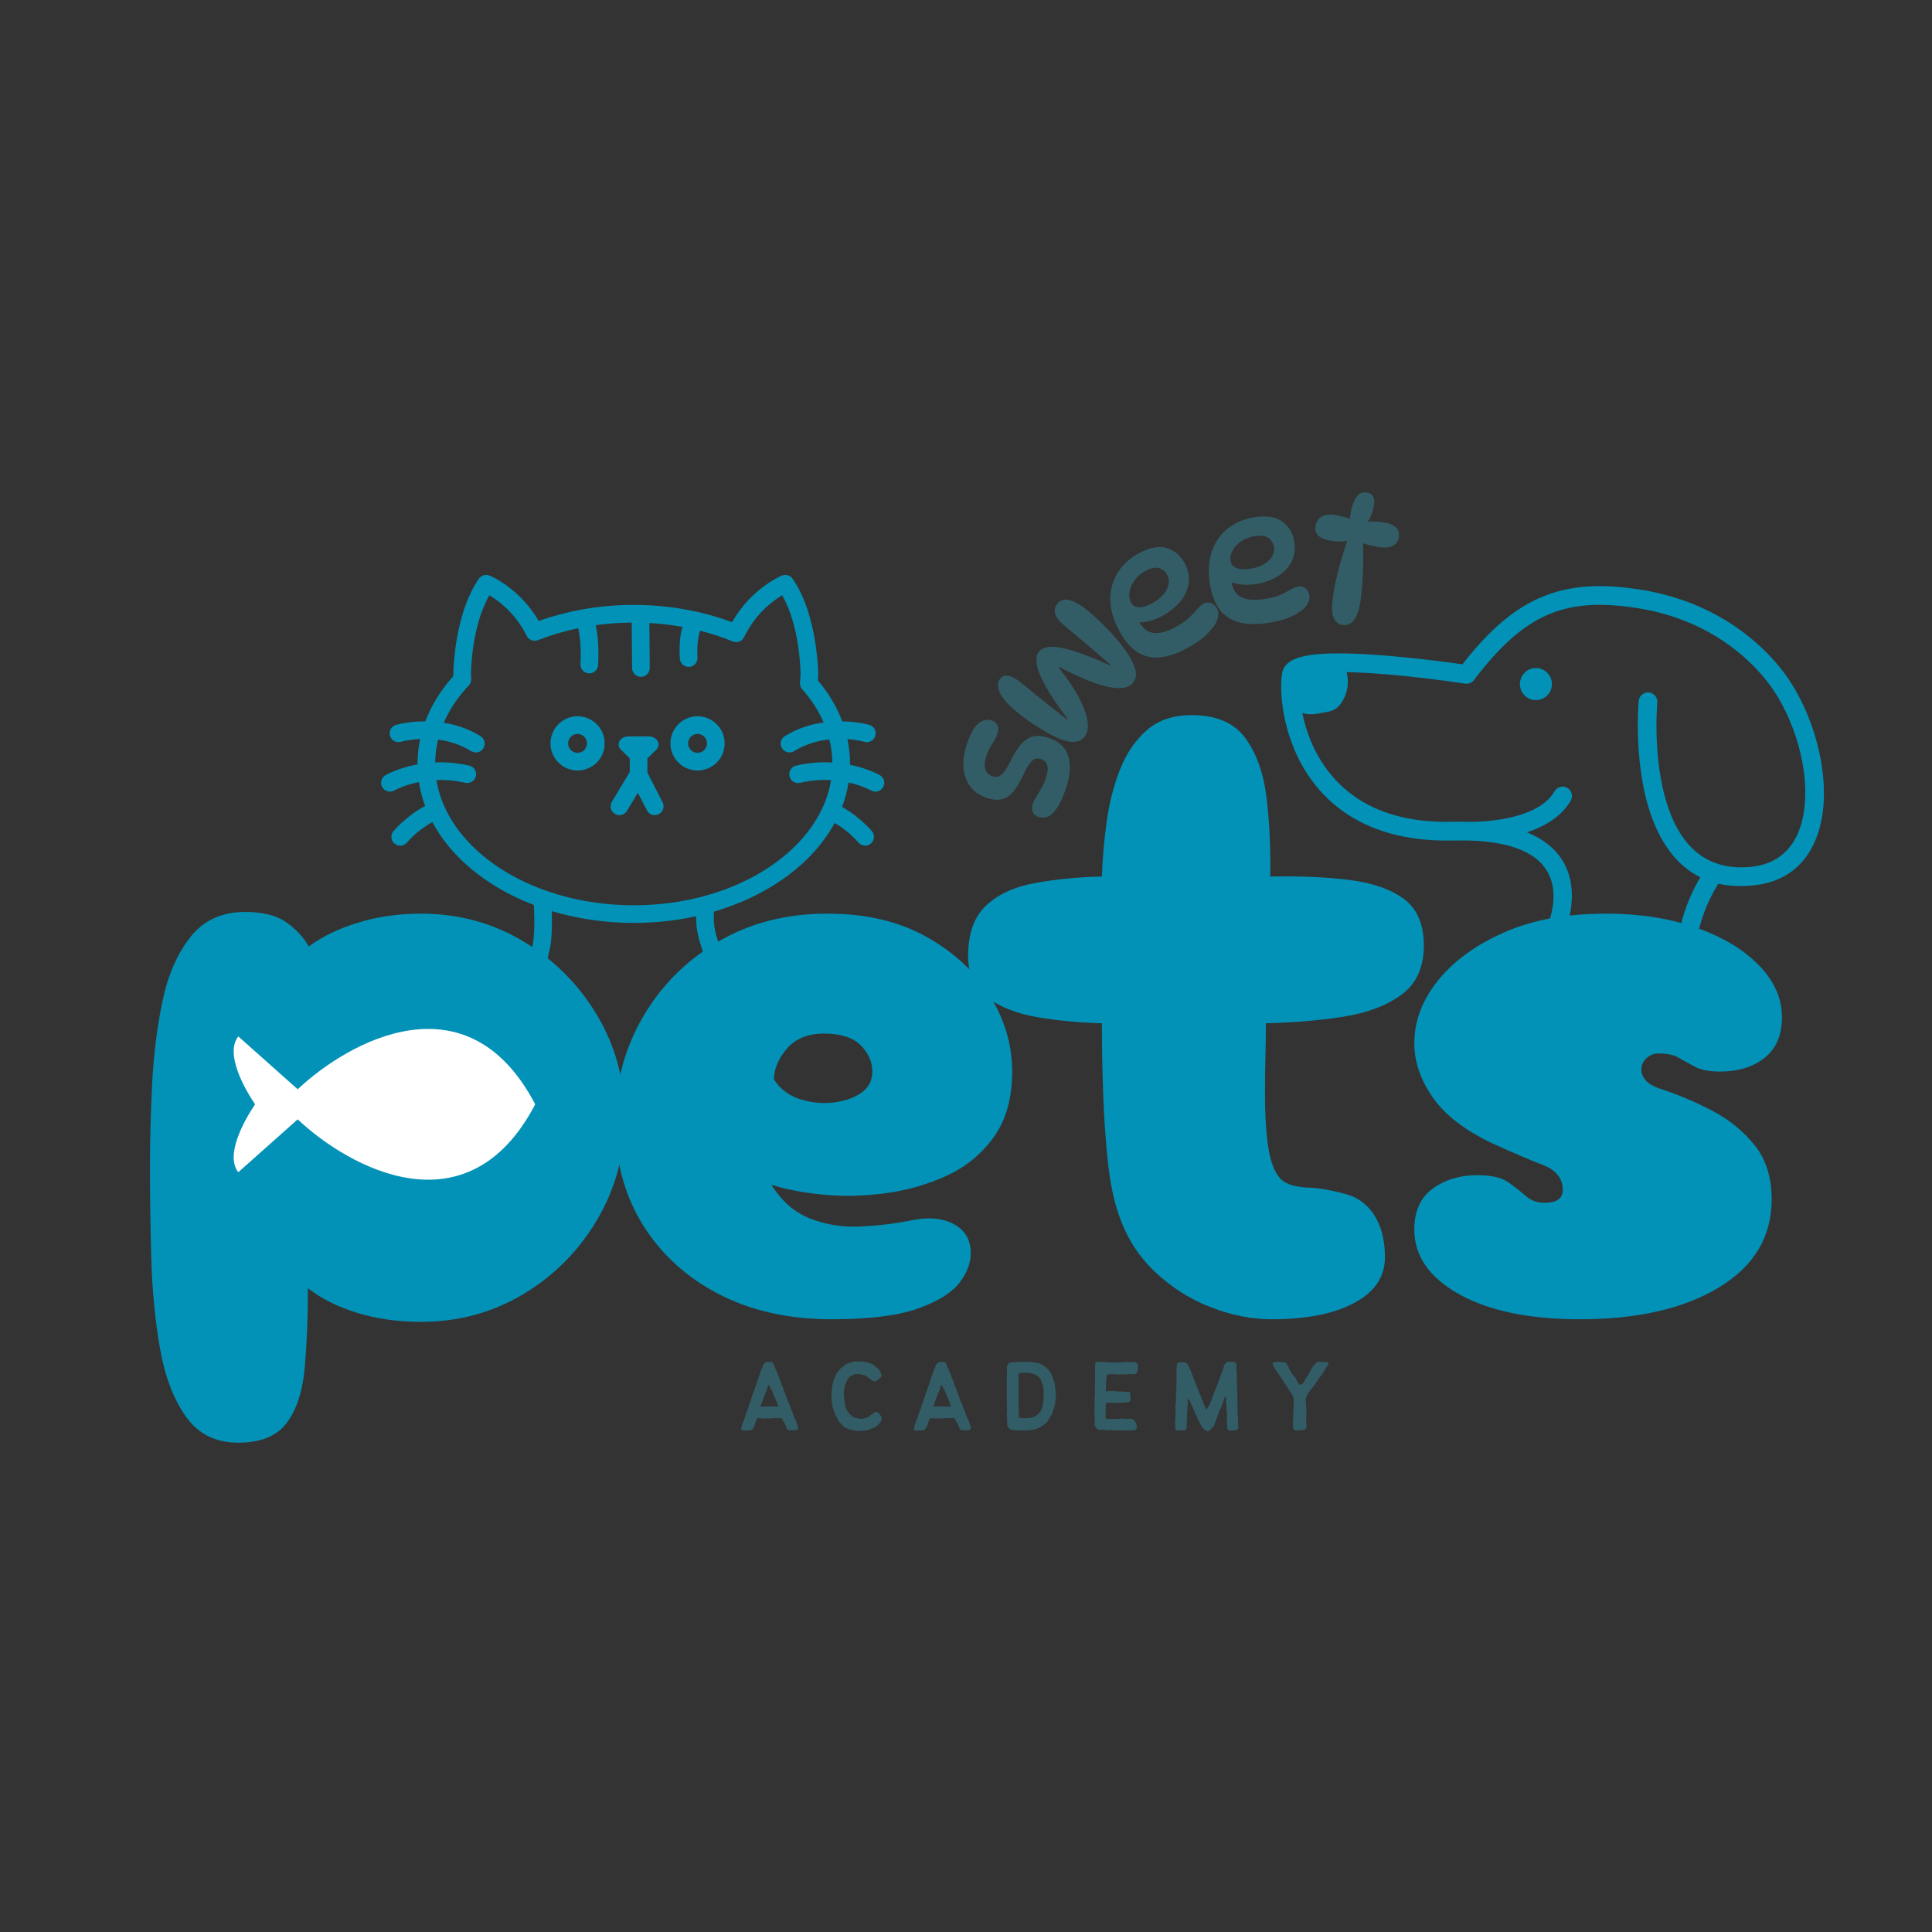 <svg xmlns="http://www.w3.org/2000/svg" xmlns:xlink="http://www.w3.org/1999/xlink" width="500" zoomAndPan="magnify" viewBox="0 0 375 375" height="500" preserveAspectRatio="xMidYMid meet" version="1.2"><rect x="0" y="0" width="375" height="375" fill="#333333" stroke="none"/><defs><clipPath id="77ea9037d8"><path d="M 73.719 111.414 L 171.969 111.414 L 171.969 189.414 L 73.719 189.414 Z M 73.719 111.414 "/></clipPath><clipPath id="fc9aca7887"><path d="M 45 199 L 103.945 199 L 103.945 229 L 45 229 Z M 45 199 "/></clipPath><clipPath id="0bac2b8c74"><path d="M 248 113.289 L 355 113.289 L 355 183 L 248 183 Z M 248 113.289 "/></clipPath></defs><g id="b3b83d34ac"><g style="fill:#0292b7;fill-opacity:1;"><g transform="translate(24.919, 256.069)"><path style="stroke:none" d="M 21.281 23.953 C 16.914 23.953 13.531 22.25 11.125 18.844 C 8.727 15.438 7.055 10.992 6.109 5.516 C 5.16 0.047 4.602 -5.812 4.438 -12.062 C 4.27 -18.312 4.188 -24.227 4.188 -29.812 C 4.188 -34.727 4.328 -40.004 4.609 -45.641 C 4.891 -51.285 5.555 -56.645 6.609 -61.719 C 7.672 -66.801 9.484 -70.961 12.047 -74.203 C 14.617 -77.441 18.141 -79.062 22.609 -79.062 C 26.078 -79.062 28.758 -78.391 30.656 -77.047 C 32.551 -75.711 34.004 -74.148 35.016 -72.359 C 37.578 -74.266 40.754 -75.801 44.547 -76.969 C 48.348 -78.145 52.426 -78.734 56.781 -78.734 C 64.039 -78.734 70.656 -76.945 76.625 -73.375 C 82.602 -69.801 87.379 -65.023 90.953 -59.047 C 94.535 -53.078 96.328 -46.461 96.328 -39.203 C 96.328 -31.941 94.535 -25.297 90.953 -19.266 C 87.379 -13.234 82.602 -8.43 76.625 -4.859 C 70.656 -1.285 64.039 0.5 56.781 0.5 C 52.32 0.5 48.191 -0.082 44.391 -1.25 C 40.598 -2.426 37.414 -4.02 34.844 -6.031 C 34.844 -0.445 34.645 4.629 34.25 9.203 C 33.863 13.785 32.719 17.391 30.812 20.016 C 28.914 22.641 25.738 23.953 21.281 23.953 Z M 55.953 -27.312 C 58.859 -27.312 61.398 -28.398 63.578 -30.578 C 65.754 -32.754 66.844 -35.289 66.844 -38.188 C 66.844 -41.094 65.754 -43.633 63.578 -45.812 C 61.398 -47.988 58.859 -49.078 55.953 -49.078 C 53.047 -49.078 50.504 -47.988 48.328 -45.812 C 46.148 -43.633 45.062 -41.094 45.062 -38.188 C 45.062 -35.289 46.148 -32.754 48.328 -30.578 C 50.504 -28.398 53.047 -27.312 55.953 -27.312 Z M 55.953 -27.312 "/></g></g><g style="fill:#0292b7;fill-opacity:1;"><g transform="translate(115.21, 256.069)"><path style="stroke:none" d="M 46.234 0 C 37.859 0 30.516 -1.645 24.203 -4.938 C 17.891 -8.238 12.973 -12.766 9.453 -18.516 C 5.941 -24.266 4.188 -30.879 4.188 -38.359 C 4.188 -45.617 5.941 -52.316 9.453 -58.453 C 12.973 -64.598 17.832 -69.516 24.031 -73.203 C 30.227 -76.891 37.348 -78.734 45.391 -78.734 C 52.879 -78.734 59.301 -77.223 64.656 -74.203 C 70.02 -71.191 74.125 -67.367 76.969 -62.734 C 79.82 -58.098 81.25 -53.211 81.25 -48.078 C 81.25 -42.941 80.07 -38.723 77.719 -35.422 C 75.375 -32.129 72.332 -29.617 68.594 -27.891 C 64.852 -26.16 60.859 -25.016 56.609 -24.453 C 52.367 -23.898 48.297 -23.816 44.391 -24.203 C 40.484 -24.598 37.191 -25.238 34.516 -26.125 C 36.523 -22.895 39.062 -20.691 42.125 -19.516 C 45.195 -18.336 48.438 -17.832 51.844 -18 C 55.25 -18.176 58.348 -18.539 61.141 -19.094 C 64.609 -19.875 67.457 -19.707 69.688 -18.594 C 71.914 -17.477 73.086 -15.691 73.203 -13.234 C 73.316 -11.223 72.617 -9.211 71.109 -7.203 C 69.598 -5.191 66.891 -3.488 62.984 -2.094 C 59.078 -0.695 53.492 0 46.234 0 Z M 35.016 -46.562 C 36.129 -44.781 37.742 -43.523 39.859 -42.797 C 41.984 -42.078 44.133 -41.828 46.312 -42.047 C 48.488 -42.266 50.332 -42.875 51.844 -43.875 C 53.352 -44.883 54.109 -46.285 54.109 -48.078 C 54.109 -49.973 53.352 -51.676 51.844 -53.188 C 50.332 -54.695 47.961 -55.453 44.734 -55.453 C 41.598 -55.453 39.191 -54.473 37.516 -52.516 C 35.848 -50.555 35.016 -48.57 35.016 -46.562 Z M 35.016 -46.562 "/></g></g><g style="fill:#0292b7;fill-opacity:1;"><g transform="translate(190.425, 256.069)"><path style="stroke:none" d="M 56.453 0 C 52.547 0 48.582 -0.781 44.562 -2.344 C 40.539 -3.906 36.938 -6.191 33.75 -9.203 C 30.57 -12.223 28.254 -15.859 26.797 -20.109 C 25.797 -22.898 25.07 -26.359 24.625 -30.484 C 24.176 -34.617 23.867 -39.031 23.703 -43.719 C 23.535 -48.406 23.453 -52.984 23.453 -57.453 C 19.098 -57.566 14.938 -57.957 10.969 -58.625 C 7.008 -59.301 3.77 -60.555 1.25 -62.391 C -1.258 -64.234 -2.516 -66.945 -2.516 -70.531 C -2.516 -74.883 -1.344 -78.148 1 -80.328 C 3.344 -82.504 6.5 -83.953 10.469 -84.672 C 14.438 -85.398 18.766 -85.82 23.453 -85.938 C 23.566 -89.395 23.875 -92.938 24.375 -96.562 C 24.875 -100.195 25.738 -103.578 26.969 -106.703 C 28.195 -109.828 29.926 -112.367 32.156 -114.328 C 34.395 -116.285 37.301 -117.266 40.875 -117.266 C 45.676 -117.266 49.164 -115.754 51.344 -112.734 C 53.52 -109.723 54.883 -105.816 55.438 -101.016 C 56 -96.211 56.227 -91.188 56.125 -85.938 C 61.926 -86.051 67.062 -85.828 71.531 -85.266 C 76 -84.703 79.516 -83.473 82.078 -81.578 C 84.648 -79.68 85.938 -76.664 85.938 -72.531 C 85.938 -68.289 84.484 -65.109 81.578 -62.984 C 78.672 -60.859 74.875 -59.43 70.188 -58.703 C 65.5 -57.984 60.531 -57.566 55.281 -57.453 C 55.281 -55.336 55.25 -53.133 55.188 -50.844 C 55.133 -48.551 55.109 -46.234 55.109 -43.891 C 55.109 -37.523 55.555 -33 56.453 -30.312 C 57.117 -28.312 58.035 -27.031 59.203 -26.469 C 60.379 -25.906 61.863 -25.598 63.656 -25.547 C 65.445 -25.492 67.625 -25.129 70.188 -24.453 C 72.758 -23.898 74.77 -22.535 76.219 -20.359 C 77.664 -18.18 78.391 -15.414 78.391 -12.062 C 78.391 -8.258 76.406 -5.297 72.438 -3.172 C 68.477 -1.055 63.148 0 56.453 0 Z M 56.453 0 "/></g></g><g style="fill:#0292b7;fill-opacity:1;"><g transform="translate(270.33, 256.069)"><path style="stroke:none" d="M 36.344 0 C 26.52 0 18.703 -1.617 12.891 -4.859 C 7.086 -8.098 4.188 -12.285 4.188 -17.422 C 4.188 -20.992 5.383 -23.645 7.781 -25.375 C 10.188 -27.102 13.066 -27.969 16.422 -27.969 C 19.098 -27.969 21.078 -27.52 22.359 -26.625 C 23.648 -25.738 24.797 -24.848 25.797 -23.953 C 26.805 -23.055 28.035 -22.609 29.484 -22.609 C 31.828 -22.609 33 -23.445 33 -25.125 C 33 -27.363 31.688 -28.984 29.062 -29.984 C 26.438 -30.992 23.172 -32.391 19.266 -34.172 C 13.898 -36.742 10.047 -39.734 7.703 -43.141 C 5.359 -46.547 4.188 -50.035 4.188 -53.609 C 4.188 -57.848 5.691 -61.863 8.703 -65.656 C 11.723 -69.457 15.992 -72.586 21.516 -75.047 C 27.047 -77.504 33.664 -78.734 41.375 -78.734 C 47.852 -78.734 53.66 -77.836 58.797 -76.047 C 63.93 -74.266 68.004 -71.836 71.016 -68.766 C 74.035 -65.691 75.547 -62.312 75.547 -58.625 C 75.547 -55.164 74.426 -52.539 72.188 -50.75 C 69.957 -48.969 67.055 -48.078 63.484 -48.078 C 61.473 -48.078 59.879 -48.383 58.703 -49 C 57.535 -49.613 56.477 -50.195 55.531 -50.75 C 54.582 -51.312 53.27 -51.594 51.594 -51.594 C 50.695 -51.594 49.914 -51.285 49.25 -50.672 C 48.582 -50.055 48.25 -49.301 48.25 -48.406 C 48.25 -47.738 48.523 -47.066 49.078 -46.391 C 49.641 -45.723 50.594 -45.172 51.938 -44.734 C 55.395 -43.609 58.77 -42.18 62.062 -40.453 C 65.352 -38.723 68.086 -36.488 70.266 -33.75 C 72.453 -31.02 73.547 -27.531 73.547 -23.281 C 73.547 -16.02 70.141 -10.32 63.328 -6.188 C 56.516 -2.062 47.52 0 36.344 0 Z M 36.344 0 "/></g></g><g clip-rule="nonzero" clip-path="url(#77ea9037d8)"><path style=" stroke:none;fill-rule:evenodd;fill:#0292b7;fill-opacity:1;" d="M 113.031 118.289 C 113.016 118.293 113 118.297 112.984 118.297 C 110.043 118.828 107.227 119.582 104.574 120.535 C 100.73 113.965 95.004 111.715 95.004 111.715 C 94.266 111.418 93.418 111.672 92.961 112.324 C 88.027 119.371 87.98 131.031 87.98 131.031 L 87.992 131.234 C 85.586 133.906 83.738 136.859 82.555 140.012 C 79.223 140.008 76.867 140.695 76.867 140.695 C 75.961 140.957 75.438 141.91 75.703 142.82 C 75.969 143.727 76.918 144.25 77.828 143.984 C 77.828 143.984 79.32 143.547 81.551 143.438 C 81.211 145.016 81.039 146.629 81.039 148.273 C 81.039 148.305 81.039 148.336 81.039 148.367 C 77.184 149.07 74.82 150.461 74.82 150.461 C 74 150.934 73.723 151.984 74.195 152.801 C 74.672 153.621 75.719 153.898 76.539 153.426 C 76.539 153.426 78.34 152.398 81.309 151.801 C 81.555 153.391 81.961 154.941 82.52 156.449 C 78.898 158.301 76.363 161.332 76.363 161.332 C 75.758 162.059 75.859 163.141 76.582 163.746 C 77.309 164.352 78.391 164.254 78.996 163.527 C 78.996 163.527 81.02 161.094 83.93 159.574 C 85.297 162.133 87.113 164.527 89.32 166.703 C 93.074 170.41 97.965 173.488 103.617 175.652 C 103.688 177.078 103.828 179.832 103.535 182.531 C 103.418 183.617 102.824 185.746 102.562 186.941 C 102.363 187.863 102.949 188.777 103.871 188.98 C 104.797 189.18 105.711 188.594 105.91 187.672 C 106.191 186.379 106.812 184.074 106.941 182.902 C 107.168 180.824 107.156 178.473 107.105 176.844 C 112.008 178.32 117.379 179.137 123.016 179.137 C 127.223 179.137 131.281 178.684 135.113 177.836 C 135.059 180.883 135.863 182.773 136.289 184.344 C 136.535 185.258 137.477 185.797 138.391 185.551 C 139.305 185.301 139.844 184.359 139.598 183.449 C 139.191 181.953 138.324 180.129 138.586 176.945 C 145.867 174.809 152.129 171.223 156.707 166.703 C 158.863 164.578 160.648 162.242 162.004 159.75 C 164.734 161.273 166.609 163.527 166.609 163.527 C 167.215 164.254 168.293 164.352 169.02 163.746 C 169.746 163.141 169.844 162.059 169.238 161.332 C 169.238 161.332 166.867 158.496 163.438 156.633 C 164.023 155.098 164.449 153.512 164.707 151.891 C 167.43 152.492 169.066 153.426 169.066 153.426 C 169.883 153.898 170.934 153.621 171.41 152.801 C 171.883 151.984 171.605 150.934 170.785 150.461 C 170.785 150.461 168.594 149.172 164.988 148.445 C 164.988 148.391 164.992 148.332 164.992 148.273 C 164.992 146.641 164.816 145.031 164.484 143.461 C 166.473 143.602 167.777 143.984 167.777 143.984 C 168.688 144.25 169.637 143.727 169.902 142.82 C 170.168 141.91 169.645 140.957 168.738 140.695 C 168.738 140.695 166.582 140.066 163.477 140.012 C 162.41 137.176 160.805 134.5 158.742 132.047 C 158.742 132.047 158.812 131.168 158.812 131.168 C 158.816 131.121 158.816 131.078 158.816 131.031 C 158.816 131.031 158.77 119.371 153.836 112.324 C 153.379 111.672 152.535 111.418 151.797 111.715 C 151.797 111.715 145.934 114.02 142.09 120.77 C 136.379 118.629 129.891 117.414 123.016 117.414 C 119.574 117.414 116.23 117.719 113.031 118.289 Z M 112.23 121.934 C 109.484 122.508 106.867 123.289 104.406 124.262 C 103.578 124.59 102.641 124.227 102.242 123.43 C 100.035 118.992 96.754 116.59 94.977 115.543 C 91.555 121.555 91.414 130.09 91.41 130.961 L 91.469 131.699 C 91.512 132.188 91.344 132.668 91.008 133.02 C 88.918 135.23 87.262 137.676 86.141 140.289 C 88.426 140.648 90.898 141.418 93.266 142.883 C 94.07 143.383 94.32 144.438 93.82 145.242 C 93.324 146.047 92.266 146.297 91.461 145.797 C 89.32 144.473 87.074 143.832 85.035 143.57 C 84.684 145.004 84.488 146.48 84.469 147.984 C 86.461 147.902 88.688 148.055 91.082 148.605 C 92.004 148.816 92.578 149.738 92.367 150.66 C 92.152 151.582 91.23 152.156 90.312 151.945 C 88.285 151.477 86.402 151.344 84.715 151.402 C 85.484 156.18 87.988 160.574 91.73 164.266 C 98.781 171.23 110.184 175.711 123.016 175.711 C 135.848 175.711 147.246 171.23 154.301 164.266 C 158.035 160.578 160.539 156.191 161.309 151.422 C 159.52 151.324 157.488 151.438 155.293 151.945 C 154.371 152.156 153.453 151.582 153.238 150.66 C 153.027 149.738 153.602 148.816 154.523 148.605 C 157.09 148.012 159.465 147.883 161.562 148.004 C 161.539 146.477 161.344 144.977 160.98 143.52 C 158.836 143.75 156.43 144.383 154.141 145.797 C 153.34 146.297 152.281 146.047 151.785 145.242 C 151.285 144.438 151.535 143.383 152.34 142.883 C 154.844 141.332 157.469 140.562 159.863 140.227 C 158.867 137.922 157.453 135.75 155.691 133.758 C 155.387 133.406 155.23 132.949 155.27 132.488 C 155.27 132.488 155.391 130.965 155.391 130.961 C 155.387 130.098 155.246 121.555 151.82 115.543 C 150.016 116.609 146.645 119.078 144.438 123.668 C 144.047 124.488 143.082 124.859 142.242 124.512 C 140.23 123.684 138.109 122.98 135.895 122.418 C 135.676 123.055 135.207 124.789 135.379 127.629 C 135.438 128.57 134.715 129.383 133.773 129.441 C 132.828 129.5 132.016 128.777 131.957 127.836 C 131.777 124.855 132.086 122.914 132.484 121.68 C 130.398 121.301 128.25 121.047 126.047 120.926 L 126.113 129.645 C 126.121 130.59 125.359 131.363 124.414 131.371 C 123.469 131.379 122.695 130.617 122.688 129.672 L 122.617 120.844 C 120.23 120.859 117.898 121.031 115.629 121.348 C 115.992 122.895 116.27 125.332 116.102 129.066 C 116.059 130.012 115.258 130.746 114.312 130.703 C 113.367 130.66 112.633 129.855 112.676 128.914 C 112.844 125.242 112.504 123.055 112.23 121.934 Z M 122.234 147.203 L 120.508 145.504 C 120.035 145.035 119.93 144.387 120.246 143.836 C 120.559 143.285 121.234 142.934 121.973 142.93 C 123.246 142.93 124.648 142.93 125.922 142.93 C 126.66 142.934 127.332 143.285 127.648 143.836 C 127.961 144.387 127.859 145.035 127.387 145.504 L 125.66 147.203 L 125.66 149.965 L 128.609 155.723 C 129.043 156.562 128.711 157.598 127.867 158.027 C 127.027 158.461 125.992 158.125 125.562 157.285 L 123.812 153.875 L 121.699 157.387 C 121.215 158.195 120.16 158.457 119.348 157.973 C 118.539 157.484 118.277 156.43 118.762 155.621 L 122.234 149.852 Z M 112.105 139.027 C 109.199 139.027 106.844 141.387 106.844 144.289 C 106.844 147.195 109.199 149.551 112.105 149.551 C 115.008 149.551 117.367 147.195 117.367 144.289 C 117.367 141.387 115.008 139.027 112.105 139.027 Z M 135.395 139.027 C 132.488 139.027 130.129 141.387 130.129 144.289 C 130.129 147.195 132.488 149.551 135.395 149.551 C 138.297 149.551 140.656 147.195 140.656 144.289 C 140.656 141.387 138.297 139.027 135.395 139.027 Z M 112.105 142.453 C 113.117 142.453 113.941 143.277 113.941 144.289 C 113.941 145.305 113.117 146.125 112.105 146.125 C 111.09 146.125 110.27 145.305 110.27 144.289 C 110.27 143.277 111.09 142.453 112.105 142.453 Z M 135.395 142.453 C 136.406 142.453 137.227 143.277 137.227 144.289 C 137.227 145.305 136.406 146.125 135.395 146.125 C 134.379 146.125 133.559 145.305 133.559 144.289 C 133.559 143.277 134.379 142.453 135.395 142.453 Z M 135.395 142.453 "/></g><g clip-rule="nonzero" clip-path="url(#fc9aca7887)"><path style=" stroke:none;fill-rule:nonzero;fill:#ffffff;fill-opacity:1;" d="M 57.781 211.426 L 46.254 201.168 C 43.648 204.449 47.34 211.137 49.512 214.348 C 47.34 217.559 43.648 224.242 46.254 227.527 L 57.781 217.266 C 67.676 226.578 90.754 239.473 103.883 214.348 C 90.754 189.219 67.676 202.117 57.781 211.426 Z M 57.781 211.426 "/></g><g style="fill:#325d67;fill-opacity:1;"><g transform="translate(204.044, 160.834)"><path style="stroke:none" d="M -16.25 -16.766 C -15.602 -18.629 -14.863 -19.875 -14.031 -20.5 C -13.195 -21.125 -12.352 -21.285 -11.5 -20.984 C -10.988 -20.816 -10.629 -20.504 -10.422 -20.047 C -10.223 -19.586 -10.234 -19.039 -10.453 -18.406 C -10.68 -17.75 -11.008 -17.102 -11.438 -16.469 C -11.875 -15.832 -12.254 -15.051 -12.578 -14.125 C -12.953 -13.051 -13.02 -12.176 -12.781 -11.5 C -12.551 -10.832 -12.109 -10.391 -11.453 -10.172 C -10.848 -9.953 -10.289 -10.02 -9.781 -10.375 C -9.27 -10.727 -8.691 -11.547 -8.047 -12.828 C -7.367 -14.266 -6.672 -15.406 -5.953 -16.25 C -5.242 -17.102 -4.441 -17.645 -3.547 -17.875 C -2.66 -18.102 -1.586 -17.992 -0.328 -17.547 C 1.648 -16.859 2.879 -15.641 3.359 -13.891 C 3.836 -12.148 3.645 -10.039 2.781 -7.562 C 2.227 -5.988 1.664 -4.785 1.094 -3.953 C 0.52 -3.129 -0.066 -2.586 -0.672 -2.328 C -1.273 -2.078 -1.895 -2.062 -2.531 -2.281 C -3.07 -2.469 -3.426 -2.801 -3.594 -3.281 C -3.77 -3.758 -3.773 -4.25 -3.609 -4.75 C -3.43 -5.227 -3.191 -5.719 -2.891 -6.219 C -2.586 -6.727 -2.266 -7.266 -1.922 -7.828 C -1.586 -8.398 -1.305 -9.016 -1.078 -9.672 C -0.348 -11.766 -0.633 -13.035 -1.938 -13.484 C -2.375 -13.641 -2.766 -13.66 -3.109 -13.547 C -3.453 -13.43 -3.805 -13.129 -4.172 -12.641 C -4.547 -12.16 -4.969 -11.41 -5.438 -10.391 C -6.008 -9.18 -6.609 -8.164 -7.234 -7.344 C -7.859 -6.531 -8.609 -5.992 -9.484 -5.734 C -10.359 -5.484 -11.414 -5.578 -12.656 -6.016 C -14.602 -6.691 -15.926 -7.973 -16.625 -9.859 C -17.32 -11.754 -17.195 -14.055 -16.25 -16.766 Z M -16.25 -16.766 "/></g></g><g style="fill:#325d67;fill-opacity:1;"><g transform="translate(207.194, 147.422)"><path style="stroke:none" d="M -9.875 -9.281 C -11.656 -10.758 -12.766 -12.035 -13.203 -13.109 C -13.641 -14.18 -13.578 -15.055 -13.016 -15.734 C -12.68 -16.129 -12.285 -16.316 -11.828 -16.297 C -11.367 -16.273 -10.867 -16.109 -10.328 -15.797 C -9.785 -15.492 -9.227 -15.102 -8.656 -14.625 C -7.914 -14.008 -7.051 -13.301 -6.062 -12.5 C -5.07 -11.695 -4.047 -10.879 -2.984 -10.047 C -1.93 -9.211 -0.945 -8.441 -0.031 -7.734 L 0.047 -7.844 C -1.742 -10.219 -3.133 -12.273 -4.125 -14.016 C -5.125 -15.754 -5.727 -17.195 -5.938 -18.344 C -6.145 -19.488 -6.008 -20.352 -5.531 -20.938 C -5.008 -21.562 -4.164 -21.875 -3 -21.875 C -1.844 -21.875 -0.332 -21.566 1.531 -20.953 C 3.406 -20.348 5.648 -19.453 8.266 -18.266 L 8.359 -18.375 C 6.93 -19.633 5.41 -20.945 3.797 -22.312 C 2.18 -23.676 0.703 -24.914 -0.641 -26.031 C -1.617 -26.844 -2.203 -27.602 -2.391 -28.312 C -2.586 -29.031 -2.441 -29.68 -1.953 -30.266 C -1.348 -31.004 -0.523 -31.219 0.516 -30.906 C 1.555 -30.602 2.719 -29.922 4 -28.859 C 4.938 -28.078 5.898 -27.195 6.891 -26.219 C 7.879 -25.238 8.797 -24.254 9.641 -23.266 C 10.492 -22.273 11.191 -21.352 11.734 -20.5 C 12.523 -19.227 13.02 -18.141 13.219 -17.234 C 13.426 -16.328 13.238 -15.523 12.656 -14.828 C 12.133 -14.191 11.238 -13.867 9.969 -13.859 C 8.707 -13.859 7.109 -14.203 5.172 -14.891 C 3.234 -15.586 0.957 -16.625 -1.656 -18 L -1.734 -17.906 C 0.016 -15.695 1.352 -13.695 2.281 -11.906 C 3.207 -10.113 3.75 -8.582 3.906 -7.312 C 4.062 -6.039 3.863 -5.07 3.312 -4.406 C 2.727 -3.695 1.922 -3.367 0.891 -3.422 C -0.129 -3.484 -1.422 -3.91 -2.984 -4.703 C -3.766 -5.117 -4.578 -5.586 -5.422 -6.109 C -6.273 -6.641 -7.086 -7.18 -7.859 -7.734 C -8.641 -8.297 -9.312 -8.812 -9.875 -9.281 Z M -9.875 -9.281 "/></g></g><g style="fill:#325d67;fill-opacity:1;"><g transform="translate(220.308, 130.945)"><path style="stroke:none" d="M 10.125 -5.156 C 7.957 -3.988 6.051 -3.379 4.406 -3.328 C 2.77 -3.273 1.344 -3.703 0.125 -4.609 C -1.094 -5.516 -2.156 -6.812 -3.062 -8.5 C -4.207 -10.625 -4.785 -12.645 -4.797 -14.562 C -4.816 -16.488 -4.336 -18.227 -3.359 -19.781 C -2.391 -21.344 -1.016 -22.602 0.766 -23.562 C 2.848 -24.688 4.641 -25.023 6.141 -24.578 C 7.648 -24.141 8.82 -23.145 9.656 -21.594 C 10.332 -20.332 10.586 -19.07 10.422 -17.812 C 10.254 -16.551 9.723 -15.363 8.828 -14.25 C 7.941 -13.133 6.75 -12.172 5.25 -11.359 C 4.406 -10.91 3.531 -10.582 2.625 -10.375 C 1.727 -10.176 0.863 -10.094 0.031 -10.125 L 0.047 -11.797 C 0.242 -11.297 0.469 -10.812 0.719 -10.344 C 1.457 -8.977 2.414 -8.227 3.594 -8.094 C 4.77 -7.957 6.156 -8.316 7.75 -9.172 C 8.977 -9.828 9.906 -10.461 10.531 -11.078 C 11.164 -11.691 11.68 -12.238 12.078 -12.719 C 12.473 -13.195 12.914 -13.566 13.406 -13.828 C 13.676 -13.973 13.961 -14.031 14.266 -14 C 14.566 -13.977 14.863 -13.867 15.156 -13.672 C 15.445 -13.484 15.703 -13.191 15.922 -12.797 C 16.234 -12.211 16.242 -11.492 15.953 -10.641 C 15.66 -9.797 15.031 -8.895 14.062 -7.938 C 13.102 -6.977 11.789 -6.051 10.125 -5.156 Z M 3.281 -13.828 C 4.664 -14.578 5.617 -15.469 6.141 -16.5 C 6.672 -17.539 6.707 -18.492 6.25 -19.359 C 5.875 -20.047 5.332 -20.484 4.625 -20.672 C 3.926 -20.867 3.094 -20.707 2.125 -20.188 C 1.195 -19.688 0.461 -19.066 -0.078 -18.328 C -0.629 -17.586 -0.961 -16.832 -1.078 -16.062 C -1.203 -15.301 -1.086 -14.594 -0.734 -13.938 C -0.43 -13.383 0.066 -13.098 0.766 -13.078 C 1.473 -13.055 2.312 -13.305 3.281 -13.828 Z M 3.281 -13.828 "/></g></g><g style="fill:#325d67;fill-opacity:1;"><g transform="translate(234.835, 122.31)"><path style="stroke:none" d="M 11.281 -1.406 C 8.852 -1.039 6.859 -1.113 5.297 -1.625 C 3.734 -2.145 2.531 -3.035 1.688 -4.297 C 0.844 -5.566 0.281 -7.148 0 -9.047 C -0.363 -11.43 -0.227 -13.531 0.406 -15.344 C 1.051 -17.156 2.094 -18.629 3.531 -19.766 C 4.969 -20.898 6.688 -21.617 8.688 -21.922 C 11.031 -22.266 12.832 -21.973 14.094 -21.047 C 15.363 -20.129 16.133 -18.797 16.406 -17.047 C 16.613 -15.629 16.422 -14.359 15.828 -13.234 C 15.242 -12.109 14.344 -11.172 13.125 -10.422 C 11.914 -9.68 10.469 -9.18 8.781 -8.922 C 7.832 -8.785 6.898 -8.77 5.984 -8.875 C 5.078 -8.988 4.238 -9.207 3.469 -9.531 L 4.031 -11.078 C 4.051 -10.535 4.098 -10.004 4.172 -9.484 C 4.398 -7.941 5.047 -6.91 6.109 -6.391 C 7.18 -5.867 8.609 -5.742 10.391 -6.016 C 11.773 -6.211 12.867 -6.488 13.672 -6.844 C 14.473 -7.207 15.141 -7.551 15.672 -7.875 C 16.211 -8.195 16.754 -8.395 17.297 -8.469 C 17.609 -8.52 17.898 -8.477 18.172 -8.344 C 18.453 -8.219 18.695 -8.016 18.906 -7.734 C 19.113 -7.461 19.254 -7.102 19.328 -6.656 C 19.422 -6 19.18 -5.316 18.609 -4.609 C 18.035 -3.91 17.141 -3.27 15.922 -2.688 C 14.703 -2.113 13.156 -1.688 11.281 -1.406 Z M 7.766 -11.906 C 9.328 -12.133 10.531 -12.648 11.375 -13.453 C 12.227 -14.254 12.582 -15.141 12.438 -16.109 C 12.32 -16.879 11.969 -17.473 11.375 -17.891 C 10.781 -18.305 9.938 -18.43 8.844 -18.266 C 7.801 -18.109 6.895 -17.773 6.125 -17.266 C 5.363 -16.766 4.797 -16.172 4.422 -15.484 C 4.055 -14.797 3.93 -14.086 4.047 -13.359 C 4.141 -12.734 4.516 -12.297 5.172 -12.047 C 5.828 -11.797 6.691 -11.75 7.766 -11.906 Z M 7.766 -11.906 "/></g></g><g style="fill:#325d67;fill-opacity:1;"><g transform="translate(251.701, 119.437)"><path style="stroke:none" d="M 10.938 -18.484 L 10.281 -18.609 C 10.383 -19.578 10.562 -20.484 10.812 -21.328 C 11.062 -22.172 11.41 -22.828 11.859 -23.297 C 12.316 -23.773 12.883 -23.957 13.562 -23.844 C 14.188 -23.738 14.609 -23.469 14.828 -23.031 C 15.047 -22.594 15.098 -22.02 14.984 -21.312 C 14.742 -19.938 14.273 -18.801 13.578 -17.906 L 13 -18.078 C 14.238 -18.273 15.602 -18.25 17.094 -18 C 18.039 -17.832 18.758 -17.52 19.25 -17.062 C 19.75 -16.613 19.93 -15.961 19.797 -15.109 C 19.648 -14.297 19.211 -13.738 18.484 -13.438 C 17.766 -13.145 16.914 -13.082 15.938 -13.25 C 15.344 -13.352 14.711 -13.484 14.047 -13.641 C 13.379 -13.805 12.738 -14.008 12.125 -14.25 L 12.812 -14.859 C 12.863 -13.992 12.895 -13.008 12.906 -11.906 C 12.914 -10.812 12.898 -9.68 12.859 -8.516 C 12.816 -7.348 12.742 -6.223 12.641 -5.141 C 12.547 -4.055 12.426 -3.086 12.281 -2.234 C 12.039 -0.836 11.629 0.227 11.047 0.969 C 10.473 1.707 9.758 2.004 8.906 1.859 C 8.227 1.742 7.734 1.441 7.422 0.953 C 7.117 0.473 6.938 -0.098 6.875 -0.766 C 6.82 -1.441 6.836 -2.129 6.922 -2.828 C 7.004 -3.535 7.098 -4.18 7.203 -4.766 C 7.359 -5.711 7.582 -6.785 7.875 -7.984 C 8.176 -9.191 8.52 -10.426 8.906 -11.688 C 9.301 -12.957 9.707 -14.176 10.125 -15.344 L 10.688 -14.672 C 9.469 -14.285 8.035 -14.234 6.391 -14.516 C 5.391 -14.691 4.645 -15.016 4.156 -15.484 C 3.676 -15.953 3.504 -16.582 3.641 -17.375 C 3.785 -18.227 4.207 -18.836 4.906 -19.203 C 5.602 -19.566 6.461 -19.66 7.484 -19.484 C 8.16 -19.367 8.797 -19.223 9.391 -19.047 C 9.984 -18.867 10.5 -18.68 10.938 -18.484 Z M 10.938 -18.484 "/></g></g><g clip-rule="nonzero" clip-path="url(#0bac2b8c74)"><path style=" stroke:none;fill-rule:evenodd;fill:#0292b7;fill-opacity:1;" d="M 252.785 138.402 C 253.828 143.625 256.645 150.223 262.969 154.637 C 267.387 157.719 273.512 159.707 281.906 159.508 C 283.039 159.48 285.199 159.516 285.227 159.516 C 285.227 159.516 289.973 159.656 294.617 158.293 C 297.449 157.461 300.293 156.102 301.723 153.598 C 302.219 152.727 303.332 152.426 304.203 152.922 C 305.074 153.418 305.375 154.531 304.879 155.402 C 303.117 158.484 299.844 160.418 296.375 161.555 C 299.812 162.941 301.949 164.891 303.25 166.969 C 307.309 173.441 303.41 181.754 303.41 181.754 C 302.973 182.656 301.887 183.039 300.984 182.605 C 300.078 182.172 299.699 181.086 300.133 180.18 C 300.133 180.18 303.27 173.84 300.172 168.898 C 298.227 165.793 293.914 163.441 285.324 163.152 C 285.188 163.148 283.055 163.113 281.992 163.141 C 272.629 163.363 265.82 161.055 260.887 157.617 C 249.195 149.457 248.039 134.758 248.883 130.543 C 249.055 129.691 249.574 128.918 250.527 128.32 C 251.371 127.793 252.676 127.383 254.328 127.141 C 262.234 125.988 279.41 128.305 283.859 128.945 C 289.027 122.289 293.852 118.191 299.078 115.953 C 304.57 113.598 310.539 113.277 317.918 114.371 C 331.406 116.371 340.469 123.27 345.66 129.766 C 351.863 137.535 355.43 150.145 353.5 159.395 C 352.113 166.035 348.039 171.027 340.422 171.848 C 337.844 172.121 335.555 171.988 333.523 171.52 C 331.902 174.137 330.691 176.898 329.922 179.824 C 329.664 180.797 328.672 181.375 327.699 181.121 C 326.73 180.863 326.152 179.871 326.406 178.902 C 327.203 175.875 328.418 173.004 330.027 170.277 C 325.781 168.176 322.969 164.348 321.125 159.938 C 316.816 149.637 318.066 136.047 318.066 136.047 C 318.16 135.047 319.047 134.312 320.047 134.406 C 321.043 134.5 321.777 135.387 321.684 136.387 C 321.684 136.387 320.484 148.988 324.477 158.535 C 326.949 164.453 331.539 169.145 340.035 168.234 C 345.848 167.609 348.887 163.719 349.941 158.652 C 351.676 150.336 348.398 139.02 342.82 132.035 C 338.066 126.082 329.742 119.797 317.387 117.965 C 310.777 116.988 305.426 117.184 300.508 119.293 C 295.543 121.418 291.043 125.465 286.102 131.996 C 285.699 132.531 285.035 132.797 284.375 132.695 C 284.375 132.695 271.223 130.652 261.375 130.461 C 261.938 132.617 261.488 134.918 260.145 136.711 C 259.582 137.457 258.762 137.965 257.844 138.133 C 257.16 138.258 256.336 138.406 255.59 138.543 C 254.652 138.715 253.691 138.664 252.785 138.402 Z M 298.121 129.672 C 299.836 129.672 301.227 131.066 301.227 132.781 C 301.227 134.496 299.836 135.887 298.121 135.887 C 296.406 135.887 295.012 134.496 295.012 132.781 C 295.012 131.066 296.406 129.672 298.121 129.672 Z M 298.121 129.672 "/></g><g style="fill:#325d67;fill-opacity:1;"><g transform="translate(143.307, 277.642)"><path style="stroke:none" d="M 4.234 -2.375 C 4.141 -2.375 4.039 -2.375 3.938 -2.375 C 3.844 -2.375 3.75 -2.375 3.656 -2.375 C 3.613 -2.289 3.578 -2.203 3.547 -2.109 C 3.516 -2.016 3.477 -1.926 3.438 -1.844 C 3.414 -1.758 3.383 -1.676 3.344 -1.594 C 3.312 -1.508 3.281 -1.426 3.25 -1.344 C 3.227 -1.258 3.203 -1.176 3.172 -1.094 C 3.141 -1.008 3.113 -0.926 3.094 -0.844 C 3.051 -0.758 3.004 -0.676 2.953 -0.594 C 2.898 -0.52 2.852 -0.441 2.812 -0.359 C 2.758 -0.242 2.691 -0.16 2.609 -0.109 C 2.523 -0.066 2.426 -0.035 2.312 -0.016 C 2.062 0.023 1.836 0.035 1.641 0.016 C 1.492 0.004 1.363 0 1.25 0 C 1.133 0.008 1.023 0.016 0.922 0.016 C 0.785 0.016 0.688 -0.016 0.625 -0.078 C 0.57 -0.141 0.551 -0.254 0.562 -0.422 C 0.582 -0.473 0.602 -0.555 0.625 -0.672 C 0.645 -0.785 0.676 -0.906 0.719 -1.031 C 0.738 -1.125 0.766 -1.223 0.797 -1.328 C 0.836 -1.43 0.879 -1.535 0.922 -1.641 C 0.961 -1.766 1.004 -1.875 1.047 -1.969 C 1.086 -2.07 1.125 -2.148 1.156 -2.203 C 1.188 -2.285 1.219 -2.375 1.25 -2.469 C 1.281 -2.562 1.316 -2.648 1.359 -2.734 C 1.391 -2.816 1.41 -2.906 1.422 -3 C 1.441 -3.102 1.461 -3.195 1.484 -3.281 C 1.516 -3.375 1.555 -3.457 1.609 -3.531 C 1.66 -3.613 1.695 -3.703 1.719 -3.797 C 1.758 -3.879 1.797 -3.969 1.828 -4.062 C 1.859 -4.156 1.883 -4.242 1.906 -4.328 C 1.945 -4.41 1.973 -4.5 1.984 -4.594 C 1.992 -4.695 2.008 -4.789 2.031 -4.875 C 2.062 -4.969 2.098 -5.055 2.141 -5.141 C 2.191 -5.223 2.234 -5.305 2.266 -5.391 C 2.297 -5.473 2.32 -5.562 2.344 -5.656 C 2.375 -5.75 2.406 -5.844 2.438 -5.938 C 2.477 -6.02 2.508 -6.109 2.531 -6.203 C 2.562 -6.297 2.594 -6.383 2.625 -6.469 C 2.664 -6.562 2.695 -6.656 2.719 -6.75 C 2.738 -6.844 2.77 -6.93 2.812 -7.016 C 2.844 -7.098 2.867 -7.18 2.891 -7.266 C 2.922 -7.359 2.953 -7.457 2.984 -7.562 C 3.016 -7.645 3.051 -7.727 3.094 -7.812 C 3.133 -7.895 3.164 -7.984 3.188 -8.078 C 3.227 -8.172 3.254 -8.258 3.266 -8.344 C 3.285 -8.438 3.316 -8.531 3.359 -8.625 C 3.391 -8.707 3.426 -8.789 3.469 -8.875 C 3.52 -8.969 3.562 -9.055 3.594 -9.141 C 3.625 -9.234 3.641 -9.328 3.641 -9.422 C 3.648 -9.523 3.676 -9.617 3.719 -9.703 C 3.75 -9.785 3.781 -9.867 3.812 -9.953 C 3.844 -10.047 3.879 -10.141 3.922 -10.234 C 3.953 -10.316 3.977 -10.398 4 -10.484 C 4.031 -10.578 4.062 -10.672 4.094 -10.766 C 4.125 -10.859 4.156 -10.945 4.188 -11.031 C 4.219 -11.125 4.25 -11.211 4.281 -11.297 C 4.32 -11.379 4.352 -11.469 4.375 -11.562 C 4.395 -11.656 4.422 -11.742 4.453 -11.828 C 4.492 -11.922 4.535 -12.004 4.578 -12.078 C 4.617 -12.148 4.656 -12.219 4.688 -12.281 C 4.707 -12.383 4.734 -12.477 4.766 -12.562 C 4.797 -12.645 4.82 -12.711 4.844 -12.766 C 4.906 -12.867 4.969 -12.945 5.031 -13 C 5.102 -13.051 5.16 -13.094 5.203 -13.125 C 5.285 -13.195 5.359 -13.242 5.422 -13.266 C 5.484 -13.285 5.562 -13.297 5.656 -13.297 C 5.914 -13.305 6.129 -13.305 6.297 -13.297 C 6.398 -13.273 6.492 -13.25 6.578 -13.219 C 6.672 -13.188 6.754 -13.109 6.828 -12.984 C 6.867 -12.91 6.898 -12.82 6.922 -12.719 C 6.953 -12.613 6.988 -12.5 7.031 -12.375 C 7.07 -12.289 7.109 -12.203 7.141 -12.109 C 7.18 -12.023 7.223 -11.938 7.266 -11.844 C 7.297 -11.758 7.332 -11.676 7.375 -11.594 C 7.414 -11.508 7.445 -11.426 7.469 -11.344 C 7.508 -11.258 7.547 -11.176 7.578 -11.094 C 7.617 -11.008 7.656 -10.914 7.688 -10.812 C 7.727 -10.727 7.758 -10.645 7.781 -10.562 C 7.801 -10.477 7.832 -10.391 7.875 -10.297 C 7.906 -10.203 7.941 -10.113 7.984 -10.031 C 8.035 -9.945 8.078 -9.863 8.109 -9.781 C 8.148 -9.695 8.18 -9.609 8.203 -9.516 C 8.223 -9.43 8.25 -9.348 8.281 -9.266 C 8.301 -9.18 8.328 -9.094 8.359 -9 C 8.391 -8.906 8.414 -8.816 8.438 -8.734 C 8.477 -8.641 8.523 -8.551 8.578 -8.469 C 8.629 -8.395 8.664 -8.316 8.688 -8.234 C 8.727 -8.148 8.758 -8.055 8.781 -7.953 C 8.801 -7.859 8.828 -7.77 8.859 -7.688 C 8.891 -7.602 8.926 -7.52 8.969 -7.438 C 9.008 -7.352 9.047 -7.27 9.078 -7.188 C 9.098 -7.082 9.125 -6.988 9.156 -6.906 C 9.195 -6.82 9.238 -6.738 9.281 -6.656 C 9.312 -6.57 9.336 -6.484 9.359 -6.391 C 9.379 -6.305 9.41 -6.211 9.453 -6.109 C 9.473 -6.023 9.5 -5.941 9.531 -5.859 C 9.57 -5.773 9.609 -5.691 9.641 -5.609 C 9.68 -5.523 9.723 -5.441 9.766 -5.359 C 9.805 -5.273 9.848 -5.191 9.891 -5.109 C 9.922 -5.023 9.945 -4.93 9.969 -4.828 C 9.988 -4.734 10.02 -4.645 10.062 -4.562 C 10.082 -4.488 10.113 -4.406 10.156 -4.312 C 10.207 -4.219 10.254 -4.125 10.297 -4.031 C 10.316 -3.945 10.352 -3.863 10.406 -3.781 C 10.457 -3.695 10.492 -3.602 10.516 -3.5 C 10.555 -3.414 10.582 -3.328 10.594 -3.234 C 10.613 -3.148 10.645 -3.062 10.688 -2.969 C 10.727 -2.875 10.766 -2.781 10.797 -2.688 C 10.836 -2.602 10.875 -2.52 10.906 -2.438 C 10.945 -2.332 10.988 -2.238 11.031 -2.156 C 11.082 -2.07 11.129 -1.988 11.172 -1.906 C 11.203 -1.812 11.227 -1.719 11.25 -1.625 C 11.281 -1.531 11.312 -1.441 11.344 -1.359 C 11.383 -1.266 11.414 -1.172 11.438 -1.078 C 11.469 -0.984 11.504 -0.895 11.547 -0.812 C 11.617 -0.602 11.629 -0.438 11.578 -0.312 C 11.535 -0.195 11.395 -0.117 11.156 -0.078 C 11.082 -0.066 11 -0.051 10.906 -0.031 C 10.812 -0.02 10.719 -0.016 10.625 -0.016 C 10.531 -0.016 10.438 -0.02 10.344 -0.031 C 10.25 -0.039 10.164 -0.035 10.094 -0.016 C 9.863 -0.016 9.707 -0.051 9.625 -0.125 C 9.562 -0.156 9.504 -0.203 9.453 -0.266 C 9.41 -0.328 9.375 -0.422 9.344 -0.547 C 9.332 -0.617 9.305 -0.691 9.266 -0.766 C 9.234 -0.836 9.195 -0.922 9.156 -1.016 C 9.113 -1.078 9.078 -1.148 9.047 -1.234 C 9.023 -1.316 8.992 -1.395 8.953 -1.469 C 8.891 -1.539 8.832 -1.609 8.781 -1.672 C 8.738 -1.742 8.695 -1.816 8.656 -1.891 C 8.57 -2.016 8.531 -2.109 8.531 -2.172 C 8.539 -2.234 8.488 -2.297 8.375 -2.359 C 8.238 -2.41 8.145 -2.422 8.094 -2.391 C 8.039 -2.367 7.926 -2.359 7.75 -2.359 C 7.664 -2.367 7.566 -2.375 7.453 -2.375 C 7.336 -2.383 7.234 -2.391 7.141 -2.391 C 7.023 -2.391 6.914 -2.383 6.812 -2.375 C 6.707 -2.363 6.609 -2.359 6.516 -2.359 C 6.43 -2.336 6.336 -2.328 6.234 -2.328 C 6.141 -2.328 6.039 -2.328 5.938 -2.328 C 5.844 -2.328 5.75 -2.328 5.656 -2.328 C 5.562 -2.328 5.469 -2.328 5.375 -2.328 C 5.281 -2.328 5.188 -2.32 5.094 -2.312 C 5 -2.312 4.906 -2.312 4.812 -2.312 C 4.707 -2.312 4.609 -2.32 4.516 -2.344 C 4.43 -2.363 4.336 -2.375 4.234 -2.375 Z M 4.516 -5.188 C 4.473 -5.094 4.43 -5 4.391 -4.906 C 4.348 -4.812 4.312 -4.723 4.281 -4.641 C 4.383 -4.641 4.488 -4.641 4.594 -4.641 C 4.695 -4.641 4.797 -4.641 4.891 -4.641 C 4.992 -4.641 5.094 -4.641 5.188 -4.641 C 5.281 -4.648 5.379 -4.656 5.484 -4.656 C 5.578 -4.656 5.672 -4.656 5.766 -4.656 C 5.867 -4.656 5.969 -4.656 6.062 -4.656 C 6.145 -4.656 6.234 -4.648 6.328 -4.641 C 6.43 -4.629 6.535 -4.625 6.641 -4.625 C 6.734 -4.625 6.828 -4.625 6.922 -4.625 C 7.023 -4.625 7.125 -4.625 7.219 -4.625 C 7.32 -4.625 7.414 -4.629 7.5 -4.641 C 7.594 -4.648 7.691 -4.656 7.797 -4.656 C 7.766 -4.738 7.727 -4.82 7.688 -4.906 C 7.645 -5 7.602 -5.086 7.562 -5.172 C 7.52 -5.266 7.488 -5.359 7.469 -5.453 C 7.445 -5.555 7.422 -5.648 7.391 -5.734 C 7.348 -5.816 7.301 -5.898 7.25 -5.984 C 7.207 -6.066 7.172 -6.16 7.141 -6.266 C 7.098 -6.348 7.055 -6.43 7.016 -6.516 C 6.984 -6.609 6.945 -6.695 6.906 -6.781 C 6.863 -6.863 6.828 -6.953 6.797 -7.047 C 6.773 -7.141 6.742 -7.234 6.703 -7.328 C 6.66 -7.41 6.617 -7.5 6.578 -7.594 C 6.547 -7.688 6.508 -7.773 6.469 -7.859 C 6.426 -7.941 6.375 -8.02 6.312 -8.094 C 6.25 -8.176 6.195 -8.258 6.156 -8.344 C 6.113 -8.426 6.07 -8.516 6.031 -8.609 C 5.988 -8.703 5.938 -8.797 5.875 -8.891 C 5.852 -8.797 5.82 -8.703 5.781 -8.609 C 5.738 -8.516 5.695 -8.426 5.656 -8.344 C 5.625 -8.258 5.602 -8.164 5.594 -8.062 C 5.594 -7.969 5.566 -7.879 5.516 -7.797 C 5.492 -7.691 5.453 -7.598 5.391 -7.516 C 5.336 -7.441 5.297 -7.363 5.266 -7.281 C 5.242 -7.195 5.211 -7.109 5.172 -7.016 C 5.141 -6.93 5.109 -6.848 5.078 -6.766 C 5.055 -6.68 5.023 -6.594 4.984 -6.5 C 4.953 -6.406 4.914 -6.316 4.875 -6.234 C 4.844 -6.148 4.812 -6.062 4.781 -5.969 C 4.758 -5.883 4.734 -5.801 4.703 -5.719 C 4.66 -5.633 4.625 -5.547 4.594 -5.453 C 4.57 -5.359 4.547 -5.27 4.516 -5.188 Z M 4.516 -5.188 "/></g></g><g style="fill:#325d67;fill-opacity:1;"><g transform="translate(160.254, 277.642)"><path style="stroke:none" d="M 7.703 0.016 C 7.586 0.047 7.477 0.055 7.375 0.047 C 7.27 0.047 7.164 0.051 7.062 0.062 C 6.957 0.062 6.852 0.07 6.75 0.094 C 6.656 0.113 6.562 0.125 6.469 0.125 C 6.375 0.125 6.273 0.113 6.172 0.094 C 6.078 0.082 5.977 0.078 5.875 0.078 C 5.781 0.066 5.68 0.047 5.578 0.016 C 5.484 -0.004 5.391 -0.023 5.297 -0.047 C 5.191 -0.055 5.086 -0.07 4.984 -0.094 C 4.891 -0.125 4.801 -0.156 4.719 -0.188 C 4.625 -0.219 4.523 -0.242 4.422 -0.266 C 4.328 -0.297 4.238 -0.332 4.156 -0.375 C 3.957 -0.477 3.785 -0.578 3.641 -0.672 C 3.547 -0.723 3.469 -0.785 3.406 -0.859 C 3.344 -0.941 3.281 -1.02 3.219 -1.094 C 3.145 -1.164 3.066 -1.234 2.984 -1.297 C 2.91 -1.359 2.836 -1.43 2.766 -1.516 C 2.711 -1.578 2.656 -1.648 2.594 -1.734 C 2.539 -1.828 2.488 -1.914 2.438 -2 C 2.395 -2.082 2.352 -2.164 2.312 -2.25 C 2.27 -2.344 2.227 -2.43 2.188 -2.516 C 2.125 -2.598 2.066 -2.68 2.016 -2.766 C 1.961 -2.848 1.914 -2.941 1.875 -3.047 C 1.832 -3.129 1.797 -3.219 1.766 -3.312 C 1.734 -3.414 1.707 -3.508 1.688 -3.594 C 1.613 -3.77 1.547 -3.957 1.484 -4.156 C 1.461 -4.258 1.43 -4.352 1.391 -4.438 C 1.359 -4.531 1.328 -4.625 1.297 -4.719 C 1.273 -4.82 1.266 -4.922 1.266 -5.016 C 1.266 -5.117 1.254 -5.219 1.234 -5.312 C 1.223 -5.406 1.207 -5.5 1.188 -5.594 C 1.164 -5.695 1.156 -5.801 1.156 -5.906 C 1.145 -6 1.141 -6.094 1.141 -6.188 C 1.141 -6.289 1.141 -6.391 1.141 -6.484 C 1.141 -6.586 1.141 -6.691 1.141 -6.797 C 1.141 -6.898 1.141 -7.008 1.141 -7.125 C 1.141 -7.219 1.145 -7.312 1.156 -7.406 C 1.164 -7.508 1.18 -7.617 1.203 -7.734 C 1.203 -7.828 1.203 -7.926 1.203 -8.031 C 1.211 -8.133 1.223 -8.238 1.234 -8.344 C 1.254 -8.438 1.273 -8.535 1.297 -8.641 C 1.316 -8.742 1.336 -8.848 1.359 -8.953 C 1.391 -9.047 1.414 -9.145 1.438 -9.25 C 1.457 -9.352 1.473 -9.457 1.484 -9.562 C 1.516 -9.656 1.555 -9.742 1.609 -9.828 C 1.66 -9.922 1.695 -10.02 1.719 -10.125 C 1.758 -10.219 1.797 -10.312 1.828 -10.406 C 1.859 -10.508 1.895 -10.609 1.938 -10.703 C 1.988 -10.797 2.039 -10.883 2.094 -10.969 C 2.156 -11.051 2.211 -11.141 2.266 -11.234 C 2.391 -11.422 2.508 -11.582 2.625 -11.719 C 2.695 -11.801 2.766 -11.875 2.828 -11.938 C 2.898 -12 2.973 -12.066 3.047 -12.141 C 3.117 -12.191 3.191 -12.25 3.266 -12.312 C 3.336 -12.375 3.414 -12.438 3.5 -12.5 C 3.594 -12.551 3.672 -12.609 3.734 -12.672 C 3.805 -12.742 3.883 -12.805 3.969 -12.859 C 4.062 -12.898 4.156 -12.938 4.25 -12.969 C 4.344 -13 4.438 -13.031 4.531 -13.062 C 4.613 -13.102 4.703 -13.133 4.797 -13.156 C 4.898 -13.188 5.004 -13.211 5.109 -13.234 C 5.191 -13.254 5.281 -13.281 5.375 -13.312 C 5.469 -13.344 5.566 -13.367 5.672 -13.391 C 5.766 -13.41 5.859 -13.414 5.953 -13.406 C 6.055 -13.395 6.16 -13.391 6.266 -13.391 C 6.359 -13.391 6.453 -13.383 6.547 -13.375 C 6.648 -13.375 6.75 -13.375 6.844 -13.375 C 6.945 -13.363 7.047 -13.359 7.141 -13.359 C 7.234 -13.367 7.332 -13.367 7.438 -13.359 C 7.531 -13.336 7.625 -13.312 7.719 -13.281 C 7.812 -13.258 7.906 -13.234 8 -13.203 C 8.113 -13.18 8.223 -13.16 8.328 -13.141 C 8.43 -13.117 8.523 -13.094 8.609 -13.062 C 8.703 -13.02 8.797 -12.973 8.891 -12.922 C 8.992 -12.879 9.098 -12.828 9.203 -12.766 C 9.285 -12.723 9.363 -12.66 9.438 -12.578 C 9.52 -12.492 9.602 -12.426 9.688 -12.375 C 9.75 -12.301 9.828 -12.234 9.922 -12.172 C 10.016 -12.117 10.102 -12.055 10.188 -11.984 C 10.238 -11.922 10.289 -11.848 10.344 -11.766 C 10.406 -11.691 10.461 -11.613 10.516 -11.531 C 10.629 -11.375 10.711 -11.207 10.766 -11.031 C 10.816 -10.883 10.848 -10.766 10.859 -10.672 C 10.867 -10.586 10.852 -10.504 10.812 -10.422 C 10.77 -10.348 10.703 -10.281 10.609 -10.219 C 10.523 -10.164 10.441 -10.098 10.359 -10.016 C 10.129 -9.797 9.945 -9.656 9.812 -9.594 C 9.57 -9.508 9.348 -9.52 9.141 -9.625 C 9.055 -9.664 8.969 -9.723 8.875 -9.797 C 8.789 -9.867 8.695 -9.945 8.594 -10.031 C 8.52 -10.094 8.445 -10.148 8.375 -10.203 C 8.312 -10.266 8.234 -10.32 8.141 -10.375 C 7.992 -10.469 7.844 -10.555 7.688 -10.641 C 7.602 -10.68 7.516 -10.711 7.422 -10.734 C 7.328 -10.754 7.238 -10.781 7.156 -10.812 C 7.062 -10.844 6.973 -10.863 6.891 -10.875 C 6.805 -10.895 6.711 -10.91 6.609 -10.922 C 6.523 -10.922 6.438 -10.922 6.344 -10.922 C 6.258 -10.93 6.164 -10.93 6.062 -10.922 C 5.969 -10.91 5.867 -10.906 5.766 -10.906 C 5.66 -10.906 5.555 -10.891 5.453 -10.859 C 5.359 -10.816 5.266 -10.766 5.172 -10.703 C 5.086 -10.648 5 -10.602 4.906 -10.562 C 4.82 -10.508 4.738 -10.453 4.656 -10.391 C 4.57 -10.328 4.5 -10.25 4.438 -10.156 C 4.363 -10.094 4.305 -10.008 4.266 -9.906 C 4.223 -9.812 4.18 -9.723 4.141 -9.641 C 4.055 -9.484 3.973 -9.297 3.891 -9.078 C 3.859 -8.973 3.816 -8.875 3.766 -8.781 C 3.723 -8.695 3.688 -8.602 3.656 -8.5 C 3.645 -8.406 3.633 -8.305 3.625 -8.203 C 3.613 -8.098 3.602 -7.992 3.594 -7.891 C 3.594 -7.785 3.582 -7.68 3.562 -7.578 C 3.539 -7.484 3.531 -7.383 3.531 -7.281 C 3.531 -7.188 3.531 -7.086 3.531 -6.984 C 3.539 -6.879 3.551 -6.773 3.562 -6.672 C 3.562 -6.578 3.566 -6.477 3.578 -6.375 C 3.598 -6.281 3.617 -6.188 3.641 -6.094 C 3.648 -5.988 3.656 -5.883 3.656 -5.781 C 3.664 -5.676 3.68 -5.578 3.703 -5.484 C 3.711 -5.379 3.719 -5.281 3.719 -5.188 C 3.727 -5.094 3.75 -4.992 3.781 -4.891 C 3.832 -4.691 3.895 -4.5 3.969 -4.312 C 4.039 -4.125 4.125 -3.941 4.219 -3.766 C 4.281 -3.68 4.344 -3.594 4.406 -3.5 C 4.469 -3.414 4.523 -3.344 4.578 -3.281 C 4.648 -3.195 4.723 -3.125 4.797 -3.062 C 4.867 -3 4.941 -2.938 5.016 -2.875 C 5.098 -2.82 5.176 -2.758 5.25 -2.688 C 5.332 -2.613 5.414 -2.555 5.5 -2.516 C 5.582 -2.473 5.672 -2.445 5.766 -2.438 C 5.867 -2.426 5.961 -2.406 6.047 -2.375 C 6.242 -2.312 6.426 -2.281 6.594 -2.281 C 6.688 -2.27 6.781 -2.258 6.875 -2.25 C 6.969 -2.25 7.062 -2.25 7.156 -2.25 C 7.238 -2.258 7.328 -2.281 7.422 -2.312 C 7.516 -2.344 7.609 -2.367 7.703 -2.391 C 7.785 -2.422 7.875 -2.445 7.969 -2.469 C 8.062 -2.5 8.148 -2.535 8.234 -2.578 C 8.316 -2.617 8.398 -2.676 8.484 -2.75 C 8.566 -2.82 8.656 -2.898 8.75 -2.984 C 8.938 -3.117 9.113 -3.238 9.281 -3.344 C 9.375 -3.406 9.469 -3.461 9.562 -3.516 C 9.664 -3.578 9.773 -3.602 9.891 -3.594 C 9.973 -3.594 10.055 -3.555 10.141 -3.484 C 10.223 -3.41 10.305 -3.32 10.391 -3.219 C 10.473 -3.113 10.551 -3.02 10.625 -2.938 C 10.695 -2.852 10.754 -2.77 10.797 -2.688 C 10.879 -2.488 10.895 -2.27 10.844 -2.031 C 10.82 -1.938 10.781 -1.844 10.719 -1.75 C 10.656 -1.656 10.586 -1.566 10.516 -1.484 C 10.453 -1.398 10.391 -1.316 10.328 -1.234 C 10.266 -1.148 10.18 -1.066 10.078 -0.984 C 9.941 -0.859 9.77 -0.734 9.562 -0.609 C 9.457 -0.555 9.352 -0.508 9.25 -0.469 C 9.145 -0.438 9.047 -0.406 8.953 -0.375 C 8.848 -0.332 8.742 -0.281 8.641 -0.219 C 8.547 -0.164 8.453 -0.129 8.359 -0.109 C 8.242 -0.078 8.133 -0.051 8.031 -0.031 C 7.926 -0.008 7.816 0.004 7.703 0.016 Z M 7.703 0.016 "/></g></g><g style="fill:#325d67;fill-opacity:1;"><g transform="translate(176.844, 277.642)"><path style="stroke:none" d="M 4.234 -2.375 C 4.141 -2.375 4.039 -2.375 3.938 -2.375 C 3.844 -2.375 3.75 -2.375 3.656 -2.375 C 3.613 -2.289 3.578 -2.203 3.547 -2.109 C 3.516 -2.016 3.477 -1.926 3.438 -1.844 C 3.414 -1.758 3.383 -1.676 3.344 -1.594 C 3.312 -1.508 3.281 -1.426 3.25 -1.344 C 3.227 -1.258 3.203 -1.176 3.172 -1.094 C 3.141 -1.008 3.113 -0.926 3.094 -0.844 C 3.051 -0.758 3.004 -0.676 2.953 -0.594 C 2.898 -0.52 2.852 -0.441 2.812 -0.359 C 2.758 -0.242 2.691 -0.16 2.609 -0.109 C 2.523 -0.066 2.426 -0.035 2.312 -0.016 C 2.062 0.023 1.836 0.035 1.641 0.016 C 1.492 0.004 1.363 0 1.25 0 C 1.133 0.008 1.023 0.016 0.922 0.016 C 0.785 0.016 0.688 -0.016 0.625 -0.078 C 0.57 -0.141 0.551 -0.254 0.562 -0.422 C 0.582 -0.473 0.602 -0.555 0.625 -0.672 C 0.645 -0.785 0.676 -0.906 0.719 -1.031 C 0.738 -1.125 0.766 -1.223 0.797 -1.328 C 0.836 -1.43 0.879 -1.535 0.922 -1.641 C 0.961 -1.766 1.004 -1.875 1.047 -1.969 C 1.086 -2.07 1.125 -2.148 1.156 -2.203 C 1.188 -2.285 1.219 -2.375 1.25 -2.469 C 1.281 -2.562 1.316 -2.648 1.359 -2.734 C 1.391 -2.816 1.41 -2.906 1.422 -3 C 1.441 -3.102 1.461 -3.195 1.484 -3.281 C 1.516 -3.375 1.555 -3.457 1.609 -3.531 C 1.66 -3.613 1.695 -3.703 1.719 -3.797 C 1.758 -3.879 1.797 -3.969 1.828 -4.062 C 1.859 -4.156 1.883 -4.242 1.906 -4.328 C 1.945 -4.41 1.973 -4.5 1.984 -4.594 C 1.992 -4.695 2.008 -4.789 2.031 -4.875 C 2.062 -4.969 2.098 -5.055 2.141 -5.141 C 2.191 -5.223 2.234 -5.305 2.266 -5.391 C 2.297 -5.473 2.32 -5.562 2.344 -5.656 C 2.375 -5.75 2.406 -5.844 2.438 -5.938 C 2.477 -6.02 2.508 -6.109 2.531 -6.203 C 2.562 -6.297 2.594 -6.383 2.625 -6.469 C 2.664 -6.562 2.695 -6.656 2.719 -6.75 C 2.738 -6.844 2.77 -6.93 2.812 -7.016 C 2.844 -7.098 2.867 -7.18 2.891 -7.266 C 2.922 -7.359 2.953 -7.457 2.984 -7.562 C 3.016 -7.645 3.051 -7.727 3.094 -7.812 C 3.133 -7.895 3.164 -7.984 3.188 -8.078 C 3.227 -8.172 3.254 -8.258 3.266 -8.344 C 3.285 -8.438 3.316 -8.531 3.359 -8.625 C 3.391 -8.707 3.426 -8.789 3.469 -8.875 C 3.52 -8.969 3.562 -9.055 3.594 -9.141 C 3.625 -9.234 3.641 -9.328 3.641 -9.422 C 3.648 -9.523 3.676 -9.617 3.719 -9.703 C 3.75 -9.785 3.781 -9.867 3.812 -9.953 C 3.844 -10.047 3.879 -10.141 3.922 -10.234 C 3.953 -10.316 3.977 -10.398 4 -10.484 C 4.031 -10.578 4.062 -10.672 4.094 -10.766 C 4.125 -10.859 4.156 -10.945 4.188 -11.031 C 4.219 -11.125 4.25 -11.211 4.281 -11.297 C 4.32 -11.379 4.352 -11.469 4.375 -11.562 C 4.395 -11.656 4.422 -11.742 4.453 -11.828 C 4.492 -11.922 4.535 -12.004 4.578 -12.078 C 4.617 -12.148 4.656 -12.219 4.688 -12.281 C 4.707 -12.383 4.734 -12.477 4.766 -12.562 C 4.797 -12.645 4.82 -12.711 4.844 -12.766 C 4.906 -12.867 4.969 -12.945 5.031 -13 C 5.102 -13.051 5.16 -13.094 5.203 -13.125 C 5.285 -13.195 5.359 -13.242 5.422 -13.266 C 5.484 -13.285 5.562 -13.297 5.656 -13.297 C 5.914 -13.305 6.129 -13.305 6.297 -13.297 C 6.398 -13.273 6.492 -13.25 6.578 -13.219 C 6.672 -13.188 6.754 -13.109 6.828 -12.984 C 6.867 -12.91 6.898 -12.82 6.922 -12.719 C 6.953 -12.613 6.988 -12.5 7.031 -12.375 C 7.07 -12.289 7.109 -12.203 7.141 -12.109 C 7.18 -12.023 7.223 -11.938 7.266 -11.844 C 7.297 -11.758 7.332 -11.676 7.375 -11.594 C 7.414 -11.508 7.445 -11.426 7.469 -11.344 C 7.508 -11.258 7.547 -11.176 7.578 -11.094 C 7.617 -11.008 7.656 -10.914 7.688 -10.812 C 7.727 -10.727 7.758 -10.645 7.781 -10.562 C 7.801 -10.477 7.832 -10.391 7.875 -10.297 C 7.906 -10.203 7.941 -10.113 7.984 -10.031 C 8.035 -9.945 8.078 -9.863 8.109 -9.781 C 8.148 -9.695 8.18 -9.609 8.203 -9.516 C 8.223 -9.43 8.25 -9.348 8.281 -9.266 C 8.301 -9.18 8.328 -9.094 8.359 -9 C 8.391 -8.906 8.414 -8.816 8.438 -8.734 C 8.477 -8.641 8.523 -8.551 8.578 -8.469 C 8.629 -8.395 8.664 -8.316 8.688 -8.234 C 8.727 -8.148 8.758 -8.055 8.781 -7.953 C 8.801 -7.859 8.828 -7.77 8.859 -7.688 C 8.891 -7.602 8.926 -7.52 8.969 -7.438 C 9.008 -7.352 9.047 -7.27 9.078 -7.188 C 9.098 -7.082 9.125 -6.988 9.156 -6.906 C 9.195 -6.82 9.238 -6.738 9.281 -6.656 C 9.312 -6.57 9.336 -6.484 9.359 -6.391 C 9.379 -6.305 9.41 -6.211 9.453 -6.109 C 9.473 -6.023 9.5 -5.941 9.531 -5.859 C 9.57 -5.773 9.609 -5.691 9.641 -5.609 C 9.68 -5.523 9.723 -5.441 9.766 -5.359 C 9.805 -5.273 9.848 -5.191 9.891 -5.109 C 9.922 -5.023 9.945 -4.93 9.969 -4.828 C 9.988 -4.734 10.02 -4.645 10.062 -4.562 C 10.082 -4.488 10.113 -4.406 10.156 -4.312 C 10.207 -4.219 10.254 -4.125 10.297 -4.031 C 10.316 -3.945 10.352 -3.863 10.406 -3.781 C 10.457 -3.695 10.492 -3.602 10.516 -3.5 C 10.555 -3.414 10.582 -3.328 10.594 -3.234 C 10.613 -3.148 10.645 -3.062 10.688 -2.969 C 10.727 -2.875 10.766 -2.781 10.797 -2.688 C 10.836 -2.602 10.875 -2.52 10.906 -2.438 C 10.945 -2.332 10.988 -2.238 11.031 -2.156 C 11.082 -2.07 11.129 -1.988 11.172 -1.906 C 11.203 -1.812 11.227 -1.719 11.25 -1.625 C 11.281 -1.531 11.312 -1.441 11.344 -1.359 C 11.383 -1.266 11.414 -1.172 11.438 -1.078 C 11.469 -0.984 11.504 -0.895 11.547 -0.812 C 11.617 -0.602 11.629 -0.438 11.578 -0.312 C 11.535 -0.195 11.395 -0.117 11.156 -0.078 C 11.082 -0.066 11 -0.051 10.906 -0.031 C 10.812 -0.02 10.719 -0.016 10.625 -0.016 C 10.531 -0.016 10.438 -0.02 10.344 -0.031 C 10.25 -0.039 10.164 -0.035 10.094 -0.016 C 9.863 -0.016 9.707 -0.051 9.625 -0.125 C 9.562 -0.156 9.504 -0.203 9.453 -0.266 C 9.41 -0.328 9.375 -0.422 9.344 -0.547 C 9.332 -0.617 9.305 -0.691 9.266 -0.766 C 9.234 -0.836 9.195 -0.922 9.156 -1.016 C 9.113 -1.078 9.078 -1.148 9.047 -1.234 C 9.023 -1.316 8.992 -1.395 8.953 -1.469 C 8.891 -1.539 8.832 -1.609 8.781 -1.672 C 8.738 -1.742 8.695 -1.816 8.656 -1.891 C 8.57 -2.016 8.531 -2.109 8.531 -2.172 C 8.539 -2.234 8.488 -2.297 8.375 -2.359 C 8.238 -2.41 8.145 -2.422 8.094 -2.391 C 8.039 -2.367 7.926 -2.359 7.75 -2.359 C 7.664 -2.367 7.566 -2.375 7.453 -2.375 C 7.336 -2.383 7.234 -2.391 7.141 -2.391 C 7.023 -2.391 6.914 -2.383 6.812 -2.375 C 6.707 -2.363 6.609 -2.359 6.516 -2.359 C 6.43 -2.336 6.336 -2.328 6.234 -2.328 C 6.141 -2.328 6.039 -2.328 5.938 -2.328 C 5.844 -2.328 5.75 -2.328 5.656 -2.328 C 5.562 -2.328 5.469 -2.328 5.375 -2.328 C 5.281 -2.328 5.188 -2.32 5.094 -2.312 C 5 -2.312 4.906 -2.312 4.812 -2.312 C 4.707 -2.312 4.609 -2.32 4.516 -2.344 C 4.43 -2.363 4.336 -2.375 4.234 -2.375 Z M 4.516 -5.188 C 4.473 -5.094 4.43 -5 4.391 -4.906 C 4.348 -4.812 4.312 -4.723 4.281 -4.641 C 4.383 -4.641 4.488 -4.641 4.594 -4.641 C 4.695 -4.641 4.797 -4.641 4.891 -4.641 C 4.992 -4.641 5.094 -4.641 5.188 -4.641 C 5.281 -4.648 5.379 -4.656 5.484 -4.656 C 5.578 -4.656 5.672 -4.656 5.766 -4.656 C 5.867 -4.656 5.969 -4.656 6.062 -4.656 C 6.145 -4.656 6.234 -4.648 6.328 -4.641 C 6.43 -4.629 6.535 -4.625 6.641 -4.625 C 6.734 -4.625 6.828 -4.625 6.922 -4.625 C 7.023 -4.625 7.125 -4.625 7.219 -4.625 C 7.32 -4.625 7.414 -4.629 7.5 -4.641 C 7.594 -4.648 7.691 -4.656 7.797 -4.656 C 7.766 -4.738 7.727 -4.82 7.688 -4.906 C 7.645 -5 7.602 -5.086 7.562 -5.172 C 7.52 -5.266 7.488 -5.359 7.469 -5.453 C 7.445 -5.555 7.422 -5.648 7.391 -5.734 C 7.348 -5.816 7.301 -5.898 7.25 -5.984 C 7.207 -6.066 7.172 -6.16 7.141 -6.266 C 7.098 -6.348 7.055 -6.43 7.016 -6.516 C 6.984 -6.609 6.945 -6.695 6.906 -6.781 C 6.863 -6.863 6.828 -6.953 6.797 -7.047 C 6.773 -7.141 6.742 -7.234 6.703 -7.328 C 6.66 -7.41 6.617 -7.5 6.578 -7.594 C 6.547 -7.688 6.508 -7.773 6.469 -7.859 C 6.426 -7.941 6.375 -8.02 6.312 -8.094 C 6.25 -8.176 6.195 -8.258 6.156 -8.344 C 6.113 -8.426 6.07 -8.516 6.031 -8.609 C 5.988 -8.703 5.938 -8.797 5.875 -8.891 C 5.852 -8.797 5.82 -8.703 5.781 -8.609 C 5.738 -8.516 5.695 -8.426 5.656 -8.344 C 5.625 -8.258 5.602 -8.164 5.594 -8.062 C 5.594 -7.969 5.566 -7.879 5.516 -7.797 C 5.492 -7.691 5.453 -7.598 5.391 -7.516 C 5.336 -7.441 5.297 -7.363 5.266 -7.281 C 5.242 -7.195 5.211 -7.109 5.172 -7.016 C 5.141 -6.93 5.109 -6.848 5.078 -6.766 C 5.055 -6.68 5.023 -6.594 4.984 -6.5 C 4.953 -6.406 4.914 -6.316 4.875 -6.234 C 4.844 -6.148 4.812 -6.062 4.781 -5.969 C 4.758 -5.883 4.734 -5.801 4.703 -5.719 C 4.66 -5.633 4.625 -5.547 4.594 -5.453 C 4.57 -5.359 4.547 -5.27 4.516 -5.188 Z M 4.516 -5.188 "/></g></g><g style="fill:#325d67;fill-opacity:1;"><g transform="translate(193.791, 277.642)"><path style="stroke:none" d="M 1.656 -11.125 C 1.656 -11.238 1.656 -11.344 1.656 -11.438 C 1.656 -11.531 1.656 -11.609 1.656 -11.672 C 1.656 -11.797 1.648 -11.91 1.641 -12.016 C 1.641 -12.129 1.645 -12.227 1.656 -12.312 C 1.676 -12.438 1.707 -12.539 1.75 -12.625 C 1.789 -12.719 1.832 -12.801 1.875 -12.875 C 2 -13.039 2.172 -13.145 2.391 -13.188 C 2.473 -13.219 2.562 -13.234 2.656 -13.234 C 2.758 -13.242 2.875 -13.254 3 -13.266 C 3.102 -13.266 3.203 -13.266 3.297 -13.266 C 3.391 -13.266 3.488 -13.266 3.594 -13.266 C 3.688 -13.285 3.781 -13.297 3.875 -13.297 C 3.977 -13.305 4.078 -13.312 4.172 -13.312 C 4.273 -13.32 4.375 -13.32 4.469 -13.312 C 4.57 -13.312 4.672 -13.312 4.766 -13.312 C 4.859 -13.312 4.953 -13.305 5.047 -13.297 C 5.148 -13.297 5.254 -13.297 5.359 -13.297 C 5.453 -13.297 5.547 -13.297 5.641 -13.297 C 5.742 -13.305 5.844 -13.312 5.938 -13.312 C 6.039 -13.301 6.141 -13.289 6.234 -13.281 C 6.336 -13.27 6.438 -13.258 6.531 -13.25 C 6.625 -13.238 6.719 -13.227 6.812 -13.219 C 6.914 -13.207 7.02 -13.195 7.125 -13.188 C 7.207 -13.176 7.289 -13.156 7.375 -13.125 C 7.457 -13.094 7.547 -13.066 7.641 -13.047 C 7.723 -13.023 7.812 -13.008 7.906 -13 C 8 -12.988 8.086 -12.969 8.172 -12.938 C 8.254 -12.906 8.328 -12.859 8.391 -12.797 C 8.461 -12.734 8.539 -12.68 8.625 -12.641 C 8.707 -12.586 8.785 -12.539 8.859 -12.5 C 8.941 -12.457 9.02 -12.406 9.094 -12.344 C 9.219 -12.25 9.348 -12.129 9.484 -11.984 C 9.547 -11.922 9.609 -11.859 9.672 -11.797 C 9.742 -11.734 9.812 -11.664 9.875 -11.594 C 9.914 -11.52 9.969 -11.445 10.031 -11.375 C 10.094 -11.312 10.145 -11.238 10.188 -11.156 C 10.227 -11.07 10.266 -10.984 10.297 -10.891 C 10.336 -10.805 10.367 -10.723 10.391 -10.641 C 10.43 -10.555 10.461 -10.469 10.484 -10.375 C 10.504 -10.289 10.531 -10.207 10.562 -10.125 C 10.594 -10.039 10.625 -9.957 10.656 -9.875 C 10.688 -9.789 10.719 -9.695 10.75 -9.594 C 10.781 -9.508 10.805 -9.426 10.828 -9.344 C 10.848 -9.258 10.875 -9.172 10.906 -9.078 C 10.914 -8.992 10.93 -8.906 10.953 -8.812 C 10.973 -8.719 10.988 -8.629 11 -8.547 C 11.02 -8.453 11.031 -8.359 11.031 -8.266 C 11.031 -8.172 11.035 -8.078 11.047 -7.984 C 11.055 -7.898 11.066 -7.812 11.078 -7.719 C 11.086 -7.625 11.094 -7.531 11.094 -7.438 C 11.102 -7.352 11.113 -7.266 11.125 -7.172 C 11.145 -7.078 11.156 -6.984 11.156 -6.891 C 11.156 -6.805 11.156 -6.719 11.156 -6.625 C 11.156 -6.531 11.156 -6.438 11.156 -6.344 C 11.133 -6.258 11.113 -6.172 11.094 -6.078 C 11.07 -5.984 11.055 -5.891 11.047 -5.797 C 11.035 -5.711 11.031 -5.625 11.031 -5.531 C 11.031 -5.438 11.02 -5.344 11 -5.25 C 10.988 -5.164 10.973 -5.078 10.953 -4.984 C 10.941 -4.891 10.926 -4.797 10.906 -4.703 C 10.883 -4.617 10.852 -4.535 10.812 -4.453 C 10.781 -4.367 10.754 -4.273 10.734 -4.172 C 10.703 -4.086 10.664 -4.004 10.625 -3.922 C 10.594 -3.836 10.566 -3.754 10.547 -3.672 C 10.516 -3.586 10.488 -3.5 10.469 -3.406 C 10.445 -3.32 10.422 -3.238 10.391 -3.156 C 10.348 -3.051 10.297 -2.957 10.234 -2.875 C 10.172 -2.801 10.117 -2.723 10.078 -2.641 C 9.992 -2.492 9.891 -2.328 9.766 -2.141 C 9.711 -2.066 9.664 -1.984 9.625 -1.891 C 9.594 -1.805 9.539 -1.723 9.469 -1.641 C 9.395 -1.566 9.32 -1.5 9.25 -1.438 C 9.176 -1.383 9.098 -1.332 9.016 -1.281 C 8.941 -1.207 8.867 -1.141 8.797 -1.078 C 8.723 -1.016 8.645 -0.957 8.562 -0.906 C 8.414 -0.801 8.25 -0.703 8.062 -0.609 C 7.977 -0.566 7.895 -0.523 7.812 -0.484 C 7.727 -0.441 7.633 -0.406 7.531 -0.375 C 7.445 -0.332 7.359 -0.297 7.266 -0.266 C 7.18 -0.242 7.094 -0.219 7 -0.188 C 6.895 -0.156 6.789 -0.133 6.688 -0.125 C 6.594 -0.125 6.5 -0.117 6.406 -0.109 C 6.312 -0.086 6.219 -0.066 6.125 -0.047 C 6.031 -0.023 5.938 -0.016 5.844 -0.016 C 5.758 -0.004 5.672 -0.004 5.578 -0.016 C 5.484 -0.035 5.395 -0.047 5.312 -0.047 C 5.227 -0.047 5.145 -0.035 5.062 -0.016 C 4.977 0.004 4.895 0.016 4.812 0.016 C 4.707 0.016 4.613 0.008 4.531 0 C 4.445 0 4.363 -0.004 4.281 -0.016 C 4.195 -0.016 4.109 -0.016 4.016 -0.016 C 3.93 -0.016 3.848 -0.016 3.766 -0.016 C 3.648 -0.016 3.539 -0.02 3.438 -0.031 C 3.344 -0.039 3.254 -0.051 3.172 -0.062 C 3.055 -0.062 2.945 -0.062 2.844 -0.062 C 2.738 -0.07 2.648 -0.094 2.578 -0.125 C 2.453 -0.156 2.348 -0.191 2.266 -0.234 C 2.18 -0.285 2.113 -0.344 2.062 -0.406 C 1.988 -0.469 1.922 -0.535 1.859 -0.609 C 1.805 -0.691 1.77 -0.789 1.75 -0.906 C 1.719 -0.988 1.707 -1.078 1.719 -1.172 C 1.738 -1.273 1.738 -1.379 1.719 -1.484 C 1.719 -1.586 1.711 -1.688 1.703 -1.781 C 1.691 -1.883 1.676 -1.988 1.656 -2.094 C 1.656 -2.164 1.66 -2.25 1.672 -2.344 C 1.68 -2.445 1.688 -2.555 1.688 -2.672 C 1.688 -2.754 1.672 -2.836 1.641 -2.922 C 1.617 -3.016 1.609 -3.113 1.609 -3.219 C 1.609 -3.312 1.617 -3.406 1.641 -3.5 C 1.672 -3.594 1.688 -3.688 1.688 -3.781 C 1.688 -3.875 1.68 -3.969 1.672 -4.062 C 1.66 -4.156 1.656 -4.25 1.656 -4.344 C 1.656 -4.445 1.648 -4.539 1.641 -4.625 C 1.641 -4.719 1.641 -4.812 1.641 -4.906 C 1.641 -5 1.633 -5.094 1.625 -5.188 C 1.613 -5.281 1.609 -5.379 1.609 -5.484 C 1.609 -5.566 1.613 -5.656 1.625 -5.75 C 1.633 -5.852 1.641 -5.945 1.641 -6.031 C 1.641 -6.125 1.629 -6.219 1.609 -6.312 C 1.598 -6.406 1.594 -6.5 1.594 -6.594 C 1.594 -6.688 1.598 -6.781 1.609 -6.875 C 1.629 -6.969 1.641 -7.062 1.641 -7.156 C 1.641 -7.258 1.641 -7.352 1.641 -7.438 C 1.648 -7.531 1.656 -7.629 1.656 -7.734 C 1.656 -7.828 1.645 -7.914 1.625 -8 C 1.602 -8.094 1.594 -8.191 1.594 -8.297 C 1.594 -8.391 1.598 -8.484 1.609 -8.578 C 1.629 -8.672 1.641 -8.766 1.641 -8.859 C 1.641 -8.961 1.633 -9.055 1.625 -9.141 C 1.613 -9.234 1.609 -9.328 1.609 -9.422 C 1.609 -9.523 1.609 -9.625 1.609 -9.719 C 1.609 -9.82 1.609 -9.914 1.609 -10 C 1.609 -10.094 1.613 -10.188 1.625 -10.281 C 1.645 -10.383 1.656 -10.477 1.656 -10.562 C 1.656 -10.656 1.656 -10.75 1.656 -10.844 C 1.656 -10.945 1.656 -11.039 1.656 -11.125 Z M 3.969 -3.062 C 3.969 -2.969 3.961 -2.867 3.953 -2.766 C 3.953 -2.66 3.957 -2.566 3.969 -2.484 C 4.062 -2.453 4.16 -2.438 4.266 -2.438 C 4.379 -2.438 4.477 -2.438 4.562 -2.438 C 4.664 -2.426 4.766 -2.41 4.859 -2.391 C 4.961 -2.379 5.055 -2.367 5.141 -2.359 C 5.254 -2.359 5.359 -2.363 5.453 -2.375 C 5.555 -2.383 5.648 -2.391 5.734 -2.391 C 5.848 -2.41 5.953 -2.422 6.047 -2.422 C 6.141 -2.43 6.234 -2.453 6.328 -2.484 C 6.422 -2.492 6.516 -2.508 6.609 -2.531 C 6.711 -2.551 6.805 -2.582 6.891 -2.625 C 6.984 -2.664 7.066 -2.707 7.141 -2.75 C 7.223 -2.801 7.305 -2.859 7.391 -2.922 C 7.473 -2.973 7.551 -3.023 7.625 -3.078 C 7.707 -3.141 7.785 -3.207 7.859 -3.281 C 7.992 -3.426 8.102 -3.586 8.188 -3.766 C 8.25 -3.848 8.289 -3.93 8.312 -4.016 C 8.344 -4.109 8.379 -4.207 8.422 -4.312 C 8.453 -4.395 8.484 -4.477 8.516 -4.562 C 8.547 -4.656 8.57 -4.75 8.594 -4.844 C 8.613 -4.945 8.629 -5.047 8.641 -5.141 C 8.66 -5.242 8.672 -5.344 8.672 -5.438 C 8.68 -5.52 8.703 -5.609 8.734 -5.703 C 8.766 -5.805 8.781 -5.914 8.781 -6.031 C 8.781 -6.113 8.77 -6.195 8.75 -6.281 C 8.738 -6.363 8.734 -6.445 8.734 -6.531 C 8.734 -6.613 8.742 -6.703 8.766 -6.797 C 8.797 -6.891 8.812 -6.977 8.812 -7.062 C 8.812 -7.145 8.805 -7.227 8.797 -7.312 C 8.797 -7.395 8.797 -7.477 8.797 -7.562 C 8.785 -7.656 8.781 -7.742 8.781 -7.828 C 8.781 -7.91 8.77 -7.992 8.75 -8.078 C 8.738 -8.18 8.723 -8.281 8.703 -8.375 C 8.68 -8.477 8.664 -8.578 8.656 -8.672 C 8.625 -8.766 8.586 -8.859 8.547 -8.953 C 8.516 -9.047 8.488 -9.133 8.469 -9.219 C 8.426 -9.312 8.391 -9.406 8.359 -9.5 C 8.328 -9.602 8.289 -9.691 8.25 -9.766 C 8.195 -9.859 8.145 -9.945 8.094 -10.031 C 8.039 -10.113 7.988 -10.191 7.938 -10.266 C 7.863 -10.336 7.789 -10.406 7.719 -10.469 C 7.645 -10.531 7.562 -10.586 7.469 -10.641 C 7.332 -10.742 7.16 -10.836 6.953 -10.922 C 6.867 -10.953 6.773 -10.977 6.672 -11 C 6.578 -11.031 6.484 -11.051 6.391 -11.062 C 6.305 -11.094 6.211 -11.117 6.109 -11.141 C 6.016 -11.172 5.914 -11.188 5.812 -11.188 C 5.645 -11.207 5.453 -11.207 5.234 -11.188 C 5.117 -11.188 5.008 -11.18 4.906 -11.172 C 4.812 -11.172 4.723 -11.172 4.641 -11.172 C 4.504 -11.172 4.391 -11.172 4.297 -11.172 C 4.203 -11.172 4.129 -11.148 4.078 -11.109 C 4.016 -11.066 3.961 -11.004 3.922 -10.922 C 3.879 -10.836 3.859 -10.723 3.859 -10.578 C 3.879 -10.484 3.895 -10.383 3.906 -10.281 C 3.914 -10.188 3.922 -10.094 3.922 -10 C 3.922 -9.914 3.926 -9.82 3.938 -9.719 C 3.945 -9.625 3.953 -9.523 3.953 -9.422 C 3.953 -9.328 3.945 -9.227 3.938 -9.125 C 3.926 -9.031 3.922 -8.941 3.922 -8.859 C 3.922 -8.766 3.914 -8.664 3.906 -8.562 C 3.906 -8.469 3.906 -8.375 3.906 -8.281 C 3.906 -8.176 3.914 -8.078 3.938 -7.984 C 3.957 -7.898 3.969 -7.805 3.969 -7.703 C 3.969 -7.609 3.957 -7.508 3.938 -7.406 C 3.914 -7.312 3.906 -7.219 3.906 -7.125 C 3.906 -7.02 3.906 -6.922 3.906 -6.828 C 3.906 -6.742 3.906 -6.648 3.906 -6.547 C 3.906 -6.453 3.914 -6.352 3.938 -6.25 C 3.957 -6.156 3.969 -6.062 3.969 -5.969 C 3.969 -5.863 3.957 -5.758 3.938 -5.656 C 3.914 -5.562 3.906 -5.469 3.906 -5.375 C 3.906 -5.281 3.906 -5.18 3.906 -5.078 C 3.914 -4.984 3.922 -4.895 3.922 -4.812 C 3.922 -4.707 3.922 -4.609 3.922 -4.516 C 3.922 -4.422 3.922 -4.32 3.922 -4.219 C 3.922 -4.125 3.926 -4.023 3.938 -3.922 C 3.945 -3.828 3.953 -3.734 3.953 -3.641 C 3.953 -3.535 3.953 -3.438 3.953 -3.344 C 3.961 -3.258 3.969 -3.164 3.969 -3.062 Z M 3.969 -3.062 "/></g></g><g style="fill:#325d67;fill-opacity:1;"><g transform="translate(210.843, 277.642)"><path style="stroke:none" d="M 4.625 -10.906 C 4.52 -10.906 4.414 -10.895 4.312 -10.875 C 4.219 -10.863 4.125 -10.859 4.031 -10.859 C 4.02 -10.773 4.004 -10.691 3.984 -10.609 C 3.961 -10.523 3.941 -10.445 3.922 -10.375 C 3.91 -10.281 3.906 -10.188 3.906 -10.094 C 3.906 -10.008 3.898 -9.926 3.891 -9.844 C 3.891 -9.758 3.879 -9.676 3.859 -9.594 C 3.848 -9.508 3.844 -9.426 3.844 -9.344 C 3.844 -9.258 3.832 -9.172 3.812 -9.078 C 3.801 -8.992 3.805 -8.895 3.828 -8.781 C 3.828 -8.676 3.828 -8.578 3.828 -8.484 C 3.836 -8.398 3.844 -8.316 3.844 -8.234 C 3.852 -8.066 3.832 -7.953 3.781 -7.891 C 3.738 -7.828 3.766 -7.742 3.859 -7.641 C 3.941 -7.547 4.008 -7.52 4.062 -7.562 C 4.125 -7.613 4.234 -7.641 4.391 -7.641 C 4.461 -7.641 4.539 -7.641 4.625 -7.641 C 4.707 -7.641 4.797 -7.641 4.891 -7.641 C 4.973 -7.629 5.055 -7.633 5.141 -7.656 C 5.223 -7.676 5.305 -7.68 5.391 -7.672 C 5.492 -7.648 5.594 -7.625 5.688 -7.594 C 5.789 -7.57 5.895 -7.562 6 -7.562 C 6.102 -7.539 6.203 -7.535 6.297 -7.547 C 6.398 -7.566 6.504 -7.578 6.609 -7.578 C 6.711 -7.566 6.812 -7.555 6.906 -7.547 C 7.008 -7.535 7.109 -7.531 7.203 -7.531 C 7.316 -7.52 7.422 -7.504 7.516 -7.484 C 7.617 -7.473 7.719 -7.469 7.812 -7.469 C 7.906 -7.457 8.008 -7.457 8.125 -7.469 C 8.238 -7.488 8.344 -7.5 8.438 -7.5 C 8.457 -7.395 8.473 -7.297 8.484 -7.203 C 8.492 -7.117 8.508 -7.035 8.531 -6.953 C 8.551 -6.848 8.555 -6.75 8.547 -6.656 C 8.547 -6.57 8.551 -6.488 8.562 -6.406 C 8.562 -6.312 8.57 -6.219 8.594 -6.125 C 8.613 -6.031 8.613 -5.945 8.594 -5.875 C 8.551 -5.695 8.43 -5.57 8.234 -5.5 C 8.16 -5.469 8.078 -5.453 7.984 -5.453 C 7.898 -5.453 7.805 -5.453 7.703 -5.453 C 7.617 -5.453 7.535 -5.441 7.453 -5.422 C 7.367 -5.398 7.27 -5.391 7.156 -5.391 C 7.07 -5.379 6.984 -5.375 6.891 -5.375 C 6.805 -5.383 6.711 -5.391 6.609 -5.391 C 6.523 -5.391 6.438 -5.383 6.344 -5.375 C 6.258 -5.363 6.164 -5.359 6.062 -5.359 C 5.977 -5.359 5.891 -5.359 5.797 -5.359 C 5.711 -5.367 5.617 -5.375 5.516 -5.375 C 5.43 -5.375 5.344 -5.375 5.25 -5.375 C 5.164 -5.383 5.078 -5.391 4.984 -5.391 C 4.879 -5.391 4.781 -5.383 4.688 -5.375 C 4.602 -5.375 4.52 -5.375 4.438 -5.375 C 4.332 -5.375 4.234 -5.375 4.141 -5.375 C 4.055 -5.383 3.961 -5.391 3.859 -5.391 C 3.816 -5.18 3.785 -5 3.766 -4.844 C 3.766 -4.75 3.766 -4.656 3.766 -4.562 C 3.773 -4.477 3.773 -4.395 3.766 -4.312 C 3.766 -4.219 3.758 -4.129 3.75 -4.047 C 3.738 -3.961 3.734 -3.879 3.734 -3.797 C 3.734 -3.703 3.738 -3.613 3.75 -3.531 C 3.758 -3.445 3.77 -3.363 3.781 -3.281 C 3.781 -3.176 3.77 -3.082 3.75 -3 C 3.738 -2.914 3.742 -2.832 3.766 -2.75 C 3.773 -2.594 3.766 -2.492 3.734 -2.453 C 3.711 -2.41 3.75 -2.348 3.844 -2.266 C 3.969 -2.18 4.051 -2.148 4.094 -2.172 C 4.133 -2.203 4.25 -2.219 4.438 -2.219 C 4.52 -2.219 4.613 -2.219 4.719 -2.219 C 4.82 -2.219 4.93 -2.219 5.047 -2.219 C 5.141 -2.219 5.234 -2.219 5.328 -2.219 C 5.43 -2.219 5.539 -2.219 5.656 -2.219 C 5.75 -2.219 5.848 -2.223 5.953 -2.234 C 6.055 -2.242 6.16 -2.25 6.266 -2.25 C 6.367 -2.25 6.469 -2.254 6.562 -2.266 C 6.664 -2.273 6.773 -2.289 6.891 -2.312 C 6.984 -2.312 7.082 -2.301 7.188 -2.281 C 7.289 -2.27 7.398 -2.266 7.516 -2.266 C 7.617 -2.266 7.723 -2.258 7.828 -2.25 C 7.93 -2.25 8.031 -2.25 8.125 -2.25 C 8.238 -2.25 8.348 -2.25 8.453 -2.25 C 8.555 -2.25 8.656 -2.25 8.75 -2.25 C 8.945 -2.227 9.109 -2.148 9.234 -2.016 C 9.305 -1.941 9.363 -1.867 9.406 -1.797 C 9.457 -1.734 9.516 -1.66 9.578 -1.578 C 9.629 -1.492 9.664 -1.41 9.688 -1.328 C 9.707 -1.242 9.734 -1.164 9.766 -1.094 C 9.816 -0.906 9.832 -0.738 9.812 -0.594 C 9.789 -0.508 9.766 -0.426 9.734 -0.344 C 9.711 -0.27 9.664 -0.203 9.594 -0.141 C 9.457 -0.047 9.297 0 9.109 0 C 9.016 0.008 8.922 0.004 8.828 -0.016 C 8.734 -0.035 8.641 -0.035 8.547 -0.016 C 8.461 -0.016 8.375 -0.008 8.281 0 C 8.188 0 8.094 0.004 8 0.016 C 7.914 0.016 7.828 0.016 7.734 0.016 C 7.648 0.016 7.555 0.016 7.453 0.016 C 7.367 0.016 7.281 0.008 7.188 0 C 7.102 0 7.008 0 6.906 0 C 6.82 0 6.727 0 6.625 0 C 6.531 -0.008 6.441 -0.016 6.359 -0.016 C 6.266 -0.016 6.172 -0.008 6.078 0 C 5.984 0.008 5.895 0.016 5.812 0.016 C 5.719 0.016 5.625 0.004 5.531 -0.016 C 5.438 -0.035 5.348 -0.047 5.266 -0.047 C 5.172 -0.047 5.078 -0.047 4.984 -0.047 C 4.891 -0.055 4.801 -0.062 4.719 -0.062 C 4.625 -0.07 4.531 -0.062 4.438 -0.031 C 4.352 -0.008 4.258 -0.004 4.156 -0.016 C 4.07 -0.016 3.984 -0.023 3.891 -0.047 C 3.805 -0.066 3.711 -0.086 3.609 -0.109 C 3.523 -0.109 3.438 -0.109 3.344 -0.109 C 3.258 -0.109 3.164 -0.109 3.062 -0.109 C 2.977 -0.117 2.891 -0.125 2.797 -0.125 C 2.711 -0.125 2.617 -0.129 2.516 -0.141 C 2.336 -0.141 2.148 -0.25 1.953 -0.469 C 1.859 -0.562 1.773 -0.66 1.703 -0.766 C 1.629 -0.867 1.594 -0.961 1.594 -1.047 C 1.594 -1.129 1.598 -1.219 1.609 -1.312 C 1.629 -1.414 1.641 -1.508 1.641 -1.594 C 1.641 -1.695 1.633 -1.789 1.625 -1.875 C 1.613 -1.969 1.609 -2.062 1.609 -2.156 C 1.609 -2.238 1.613 -2.328 1.625 -2.422 C 1.645 -2.516 1.656 -2.609 1.656 -2.703 C 1.656 -2.805 1.645 -2.898 1.625 -2.984 C 1.602 -3.078 1.594 -3.164 1.594 -3.25 C 1.594 -3.352 1.594 -3.445 1.594 -3.531 C 1.602 -3.625 1.609 -3.723 1.609 -3.828 C 1.609 -3.91 1.609 -4 1.609 -4.094 C 1.609 -4.188 1.609 -4.281 1.609 -4.375 C 1.609 -4.469 1.613 -4.555 1.625 -4.641 C 1.633 -4.734 1.641 -4.832 1.641 -4.938 C 1.641 -5.02 1.633 -5.102 1.625 -5.188 C 1.613 -5.281 1.609 -5.379 1.609 -5.484 C 1.609 -5.578 1.613 -5.672 1.625 -5.766 C 1.645 -5.859 1.656 -5.945 1.656 -6.031 C 1.656 -6.125 1.645 -6.219 1.625 -6.312 C 1.613 -6.406 1.609 -6.5 1.609 -6.594 C 1.609 -6.688 1.625 -6.781 1.656 -6.875 C 1.688 -6.969 1.703 -7.055 1.703 -7.141 C 1.703 -7.234 1.691 -7.328 1.672 -7.422 C 1.66 -7.516 1.656 -7.609 1.656 -7.703 C 1.656 -7.785 1.66 -7.875 1.672 -7.969 C 1.691 -8.07 1.703 -8.164 1.703 -8.25 C 1.703 -8.352 1.691 -8.445 1.672 -8.531 C 1.648 -8.625 1.641 -8.719 1.641 -8.812 C 1.641 -8.914 1.648 -9.008 1.672 -9.094 C 1.691 -9.188 1.707 -9.273 1.719 -9.359 C 1.719 -9.461 1.711 -9.555 1.703 -9.641 C 1.703 -9.734 1.703 -9.832 1.703 -9.938 C 1.703 -10.031 1.703 -10.125 1.703 -10.219 C 1.703 -10.312 1.703 -10.406 1.703 -10.5 C 1.703 -10.582 1.703 -10.672 1.703 -10.766 C 1.703 -10.867 1.703 -10.961 1.703 -11.047 C 1.703 -11.141 1.703 -11.234 1.703 -11.328 C 1.711 -11.422 1.719 -11.516 1.719 -11.609 C 1.738 -11.711 1.738 -11.805 1.719 -11.891 C 1.707 -11.984 1.703 -12.082 1.703 -12.188 C 1.703 -12.27 1.707 -12.359 1.719 -12.453 C 1.738 -12.547 1.75 -12.633 1.75 -12.719 C 1.75 -12.82 1.75 -12.914 1.75 -13 C 1.758 -13.082 1.766 -13.172 1.766 -13.266 C 1.879 -13.266 1.977 -13.273 2.062 -13.297 C 2.156 -13.316 2.254 -13.328 2.359 -13.328 C 2.461 -13.328 2.562 -13.32 2.656 -13.312 C 2.758 -13.301 2.863 -13.297 2.969 -13.297 C 3.07 -13.273 3.172 -13.266 3.266 -13.266 C 3.367 -13.266 3.469 -13.266 3.562 -13.266 C 3.664 -13.266 3.77 -13.258 3.875 -13.25 C 3.977 -13.25 4.078 -13.25 4.172 -13.25 C 4.273 -13.238 4.375 -13.223 4.469 -13.203 C 4.57 -13.18 4.672 -13.172 4.766 -13.172 C 4.879 -13.172 4.984 -13.172 5.078 -13.172 C 5.18 -13.172 5.281 -13.172 5.375 -13.172 C 5.469 -13.172 5.562 -13.176 5.656 -13.188 C 5.758 -13.195 5.867 -13.203 5.984 -13.203 C 6.066 -13.203 6.156 -13.195 6.25 -13.188 C 6.344 -13.188 6.438 -13.191 6.531 -13.203 C 6.613 -13.203 6.703 -13.207 6.797 -13.219 C 6.891 -13.238 6.984 -13.25 7.078 -13.25 C 7.16 -13.258 7.242 -13.27 7.328 -13.281 C 7.422 -13.301 7.52 -13.312 7.625 -13.312 C 7.719 -13.312 7.812 -13.301 7.906 -13.281 C 8 -13.27 8.086 -13.266 8.172 -13.266 C 8.336 -13.266 8.52 -13.266 8.719 -13.266 C 8.844 -13.266 8.957 -13.27 9.062 -13.281 C 9.164 -13.289 9.254 -13.285 9.328 -13.266 C 9.461 -13.254 9.57 -13.223 9.656 -13.172 C 9.738 -13.129 9.812 -13.078 9.875 -13.016 C 9.938 -12.953 9.977 -12.875 10 -12.781 C 10.02 -12.688 10.031 -12.582 10.031 -12.469 C 10.031 -12.383 10.023 -12.289 10.016 -12.188 C 10.004 -12.082 10 -11.984 10 -11.891 C 10 -11.742 9.977 -11.617 9.938 -11.516 C 9.906 -11.422 9.875 -11.344 9.844 -11.281 C 9.75 -11.082 9.598 -10.961 9.391 -10.922 C 9.285 -10.91 9.188 -10.906 9.094 -10.906 C 9 -10.914 8.883 -10.922 8.75 -10.922 C 8.656 -10.922 8.555 -10.922 8.453 -10.922 C 8.359 -10.922 8.266 -10.922 8.172 -10.922 C 8.066 -10.922 7.969 -10.91 7.875 -10.891 C 7.781 -10.879 7.676 -10.875 7.562 -10.875 C 7.457 -10.875 7.359 -10.867 7.266 -10.859 C 7.172 -10.859 7.07 -10.859 6.969 -10.859 C 6.875 -10.859 6.773 -10.859 6.672 -10.859 C 6.578 -10.867 6.484 -10.875 6.391 -10.875 C 6.285 -10.875 6.18 -10.867 6.078 -10.859 C 5.984 -10.859 5.891 -10.859 5.797 -10.859 C 5.703 -10.859 5.602 -10.867 5.5 -10.891 C 5.406 -10.91 5.305 -10.922 5.203 -10.922 C 5.109 -10.922 5.008 -10.914 4.906 -10.906 C 4.812 -10.906 4.719 -10.906 4.625 -10.906 Z M 4.625 -10.906 "/></g></g><g style="fill:#325d67;fill-opacity:1;"><g transform="translate(226.572, 277.642)"><path style="stroke:none" d="M 3.844 -2.203 C 3.832 -2.109 3.82 -2.008 3.812 -1.906 C 3.801 -1.812 3.789 -1.723 3.781 -1.641 C 3.781 -1.566 3.77 -1.488 3.75 -1.406 C 3.738 -1.32 3.734 -1.238 3.734 -1.156 C 3.734 -1.07 3.738 -0.984 3.75 -0.891 C 3.77 -0.797 3.781 -0.719 3.781 -0.656 C 3.77 -0.551 3.742 -0.457 3.703 -0.375 C 3.672 -0.301 3.633 -0.234 3.594 -0.172 C 3.531 -0.055 3.391 0.004 3.172 0.016 C 3.086 0.016 3.004 0.008 2.922 0 C 2.836 -0.008 2.758 -0.016 2.688 -0.016 C 2.613 -0.035 2.523 -0.035 2.422 -0.016 C 2.316 0.004 2.219 0.016 2.125 0.016 C 2.008 0.016 1.906 0.004 1.812 -0.016 C 1.727 -0.035 1.66 -0.078 1.609 -0.141 C 1.586 -0.18 1.57 -0.242 1.562 -0.328 C 1.551 -0.422 1.547 -0.52 1.547 -0.625 C 1.535 -0.695 1.531 -0.773 1.531 -0.859 C 1.531 -0.941 1.535 -1.023 1.547 -1.109 C 1.547 -1.223 1.539 -1.32 1.531 -1.406 C 1.52 -1.488 1.516 -1.555 1.516 -1.609 C 1.516 -1.711 1.52 -1.805 1.531 -1.891 C 1.539 -1.984 1.547 -2.082 1.547 -2.188 C 1.547 -2.27 1.551 -2.359 1.562 -2.453 C 1.57 -2.555 1.582 -2.648 1.594 -2.734 C 1.594 -2.828 1.594 -2.922 1.594 -3.016 C 1.594 -3.109 1.594 -3.203 1.594 -3.297 C 1.594 -3.391 1.586 -3.484 1.578 -3.578 C 1.578 -3.672 1.578 -3.766 1.578 -3.859 C 1.578 -3.961 1.578 -4.055 1.578 -4.141 C 1.586 -4.234 1.594 -4.332 1.594 -4.438 C 1.594 -4.52 1.586 -4.609 1.578 -4.703 C 1.578 -4.797 1.578 -4.891 1.578 -4.984 C 1.586 -5.078 1.602 -5.164 1.625 -5.25 C 1.645 -5.344 1.664 -5.441 1.688 -5.547 C 1.688 -5.629 1.688 -5.719 1.688 -5.812 C 1.688 -5.914 1.688 -6.008 1.688 -6.094 C 1.688 -6.188 1.68 -6.281 1.672 -6.375 C 1.66 -6.469 1.656 -6.562 1.656 -6.656 C 1.656 -6.75 1.664 -6.844 1.688 -6.938 C 1.707 -7.031 1.727 -7.117 1.75 -7.203 C 1.75 -7.297 1.75 -7.391 1.75 -7.484 C 1.75 -7.578 1.75 -7.672 1.75 -7.766 C 1.75 -7.848 1.75 -7.938 1.75 -8.031 C 1.758 -8.133 1.766 -8.227 1.766 -8.312 C 1.766 -8.414 1.766 -8.508 1.766 -8.594 C 1.773 -8.688 1.781 -8.785 1.781 -8.891 C 1.781 -8.984 1.781 -9.07 1.781 -9.156 C 1.781 -9.25 1.781 -9.348 1.781 -9.453 C 1.781 -9.535 1.785 -9.617 1.797 -9.703 C 1.805 -9.797 1.812 -9.895 1.812 -10 C 1.812 -10.094 1.805 -10.188 1.797 -10.281 C 1.785 -10.375 1.781 -10.469 1.781 -10.562 C 1.781 -10.656 1.785 -10.75 1.797 -10.844 C 1.816 -10.938 1.828 -11.031 1.828 -11.125 C 1.828 -11.227 1.816 -11.328 1.797 -11.422 C 1.773 -11.523 1.766 -11.617 1.766 -11.703 C 1.766 -11.805 1.77 -11.906 1.781 -12 C 1.801 -12.102 1.816 -12.195 1.828 -12.281 C 1.836 -12.52 1.863 -12.711 1.906 -12.859 C 1.977 -13.047 2.113 -13.172 2.312 -13.234 C 2.383 -13.242 2.461 -13.242 2.547 -13.234 C 2.641 -13.234 2.75 -13.223 2.875 -13.203 C 3.07 -13.234 3.238 -13.227 3.375 -13.188 C 3.477 -13.156 3.566 -13.125 3.641 -13.094 C 3.723 -13.07 3.797 -13.023 3.859 -12.953 C 3.922 -12.898 3.969 -12.832 4 -12.75 C 4.031 -12.664 4.066 -12.582 4.109 -12.5 C 4.141 -12.426 4.172 -12.348 4.203 -12.266 C 4.242 -12.18 4.285 -12.098 4.328 -12.016 C 4.359 -11.93 4.395 -11.848 4.438 -11.766 C 4.488 -11.691 4.531 -11.613 4.562 -11.531 C 4.602 -11.445 4.633 -11.359 4.656 -11.266 C 4.688 -11.172 4.723 -11.078 4.766 -10.984 C 4.805 -10.898 4.836 -10.812 4.859 -10.719 C 4.879 -10.625 4.91 -10.531 4.953 -10.438 C 4.984 -10.352 5.02 -10.27 5.062 -10.188 C 5.113 -10.102 5.16 -10.008 5.203 -9.906 C 5.234 -9.82 5.258 -9.734 5.281 -9.641 C 5.312 -9.555 5.348 -9.461 5.391 -9.359 C 5.43 -9.273 5.469 -9.188 5.5 -9.094 C 5.531 -9.008 5.566 -8.926 5.609 -8.844 C 5.641 -8.738 5.676 -8.645 5.719 -8.562 C 5.758 -8.477 5.801 -8.391 5.844 -8.297 C 5.883 -8.211 5.914 -8.125 5.938 -8.031 C 5.969 -7.938 6.004 -7.848 6.047 -7.766 C 6.078 -7.672 6.102 -7.578 6.125 -7.484 C 6.156 -7.391 6.188 -7.297 6.219 -7.203 C 6.258 -7.117 6.305 -7.035 6.359 -6.953 C 6.422 -6.867 6.473 -6.785 6.516 -6.703 C 6.535 -6.617 6.555 -6.523 6.578 -6.422 C 6.598 -6.328 6.625 -6.227 6.656 -6.125 C 6.695 -6.039 6.738 -5.953 6.781 -5.859 C 6.82 -5.773 6.863 -5.691 6.906 -5.609 C 6.938 -5.504 6.961 -5.406 6.984 -5.312 C 7.016 -5.227 7.051 -5.145 7.094 -5.062 C 7.133 -4.957 7.18 -4.863 7.234 -4.781 C 7.285 -4.695 7.332 -4.613 7.375 -4.531 C 7.395 -4.438 7.422 -4.344 7.453 -4.25 C 7.484 -4.156 7.52 -4.062 7.562 -3.969 C 7.613 -4.062 7.664 -4.148 7.719 -4.234 C 7.77 -4.328 7.816 -4.406 7.859 -4.469 C 7.91 -4.57 7.969 -4.656 8.031 -4.719 C 8.094 -4.789 8.156 -4.863 8.219 -4.938 C 8.258 -5.031 8.289 -5.125 8.312 -5.219 C 8.344 -5.312 8.375 -5.398 8.406 -5.484 C 8.445 -5.566 8.488 -5.648 8.531 -5.734 C 8.57 -5.828 8.602 -5.914 8.625 -6 C 8.664 -6.102 8.695 -6.195 8.719 -6.281 C 8.738 -6.375 8.766 -6.473 8.797 -6.578 C 8.836 -6.66 8.875 -6.742 8.906 -6.828 C 8.945 -6.922 8.984 -7.008 9.016 -7.094 C 9.055 -7.195 9.094 -7.289 9.125 -7.375 C 9.156 -7.457 9.188 -7.547 9.219 -7.641 C 9.25 -7.723 9.285 -7.812 9.328 -7.906 C 9.379 -8 9.422 -8.086 9.453 -8.172 C 9.492 -8.254 9.523 -8.336 9.547 -8.422 C 9.578 -8.516 9.613 -8.613 9.656 -8.719 C 9.688 -8.801 9.711 -8.891 9.734 -8.984 C 9.754 -9.086 9.785 -9.18 9.828 -9.266 C 9.859 -9.359 9.895 -9.441 9.938 -9.516 C 9.988 -9.598 10.035 -9.688 10.078 -9.781 C 10.109 -9.863 10.133 -9.953 10.156 -10.047 C 10.176 -10.148 10.203 -10.254 10.234 -10.359 C 10.254 -10.441 10.285 -10.523 10.328 -10.609 C 10.367 -10.703 10.406 -10.789 10.438 -10.875 C 10.477 -10.977 10.52 -11.07 10.562 -11.156 C 10.602 -11.238 10.641 -11.32 10.672 -11.406 C 10.711 -11.5 10.742 -11.594 10.766 -11.688 C 10.797 -11.781 10.828 -11.867 10.859 -11.953 C 10.891 -12.035 10.914 -12.117 10.938 -12.203 C 10.957 -12.297 10.977 -12.383 11 -12.469 C 11.031 -12.551 11.062 -12.633 11.094 -12.719 C 11.133 -12.812 11.18 -12.891 11.234 -12.953 C 11.273 -13.023 11.332 -13.082 11.406 -13.125 C 11.488 -13.176 11.578 -13.219 11.672 -13.25 C 11.742 -13.281 11.82 -13.305 11.906 -13.328 C 11.988 -13.348 12.086 -13.344 12.203 -13.312 C 12.379 -13.32 12.551 -13.328 12.719 -13.328 C 12.832 -13.328 12.93 -13.312 13.016 -13.281 C 13.098 -13.25 13.172 -13.211 13.234 -13.172 C 13.367 -13.055 13.438 -12.898 13.438 -12.703 C 13.438 -12.609 13.43 -12.516 13.422 -12.422 C 13.422 -12.328 13.422 -12.234 13.422 -12.141 C 13.422 -12.035 13.422 -11.938 13.422 -11.844 C 13.43 -11.75 13.438 -11.66 13.438 -11.578 C 13.438 -11.473 13.441 -11.367 13.453 -11.266 C 13.473 -11.172 13.488 -11.082 13.5 -11 C 13.5 -10.906 13.492 -10.805 13.484 -10.703 C 13.473 -10.609 13.469 -10.516 13.469 -10.422 C 13.477 -10.336 13.484 -10.242 13.484 -10.141 C 13.492 -10.047 13.5 -9.945 13.5 -9.844 C 13.5 -9.758 13.5 -9.664 13.5 -9.562 C 13.5 -9.469 13.5 -9.375 13.5 -9.281 C 13.5 -9.195 13.504 -9.102 13.516 -9 C 13.523 -8.906 13.531 -8.812 13.531 -8.719 C 13.531 -8.613 13.531 -8.516 13.531 -8.422 C 13.539 -8.336 13.547 -8.242 13.547 -8.141 C 13.547 -8.047 13.547 -7.953 13.547 -7.859 C 13.555 -7.773 13.562 -7.68 13.562 -7.578 C 13.582 -7.484 13.594 -7.391 13.594 -7.297 C 13.594 -7.203 13.594 -7.109 13.594 -7.016 C 13.594 -6.91 13.594 -6.812 13.594 -6.719 C 13.602 -6.625 13.609 -6.535 13.609 -6.453 C 13.609 -6.348 13.602 -6.242 13.594 -6.141 C 13.594 -6.047 13.594 -5.953 13.594 -5.859 C 13.594 -5.766 13.598 -5.672 13.609 -5.578 C 13.617 -5.484 13.625 -5.391 13.625 -5.297 C 13.625 -5.191 13.617 -5.086 13.609 -4.984 C 13.609 -4.891 13.609 -4.797 13.609 -4.703 C 13.609 -4.617 13.609 -4.523 13.609 -4.422 C 13.617 -4.328 13.625 -4.234 13.625 -4.141 C 13.625 -4.035 13.625 -3.938 13.625 -3.844 C 13.625 -3.758 13.625 -3.664 13.625 -3.562 C 13.625 -3.469 13.629 -3.367 13.641 -3.266 C 13.648 -3.172 13.656 -3.082 13.656 -3 C 13.664 -2.906 13.68 -2.805 13.703 -2.703 C 13.723 -2.609 13.734 -2.52 13.734 -2.438 C 13.734 -2.332 13.727 -2.234 13.719 -2.141 C 13.719 -2.047 13.723 -1.945 13.734 -1.844 C 13.734 -1.758 13.734 -1.664 13.734 -1.562 C 13.734 -1.469 13.734 -1.375 13.734 -1.281 C 13.734 -1.195 13.738 -1.102 13.75 -1 C 13.77 -0.906 13.781 -0.816 13.781 -0.734 C 13.789 -0.422 13.711 -0.219 13.547 -0.125 C 13.473 -0.082 13.383 -0.055 13.281 -0.047 C 13.176 -0.047 13.047 -0.035 12.891 -0.016 C 12.773 -0.016 12.676 -0.004 12.594 0.016 C 12.508 0.047 12.426 0.062 12.344 0.062 C 12.133 0.062 11.969 0.016 11.844 -0.078 C 11.801 -0.117 11.754 -0.176 11.703 -0.25 C 11.66 -0.332 11.629 -0.43 11.609 -0.547 C 11.609 -0.641 11.602 -0.734 11.594 -0.828 C 11.582 -0.93 11.578 -1.039 11.578 -1.156 C 11.578 -1.238 11.586 -1.332 11.609 -1.438 C 11.629 -1.539 11.629 -1.645 11.609 -1.75 C 11.609 -1.844 11.598 -1.941 11.578 -2.047 C 11.555 -2.148 11.547 -2.254 11.547 -2.359 C 11.547 -2.453 11.551 -2.547 11.562 -2.641 C 11.57 -2.742 11.578 -2.844 11.578 -2.938 C 11.578 -3.051 11.578 -3.156 11.578 -3.25 C 11.578 -3.352 11.578 -3.453 11.578 -3.547 C 11.578 -3.629 11.562 -3.719 11.531 -3.812 C 11.5 -3.906 11.484 -4 11.484 -4.094 C 11.473 -4.176 11.473 -4.266 11.484 -4.359 C 11.504 -4.453 11.516 -4.547 11.516 -4.641 C 11.492 -4.723 11.477 -4.812 11.469 -4.906 C 11.469 -5 11.457 -5.094 11.438 -5.188 C 11.438 -5.27 11.426 -5.359 11.406 -5.453 C 11.383 -5.547 11.375 -5.641 11.375 -5.734 C 11.375 -5.828 11.379 -5.922 11.391 -6.016 C 11.398 -6.109 11.406 -6.195 11.406 -6.281 C 11.383 -6.395 11.367 -6.504 11.359 -6.609 C 11.348 -6.711 11.281 -6.66 11.156 -6.453 C 11.125 -6.367 11.094 -6.281 11.062 -6.188 C 11.039 -6.102 11.008 -6.02 10.969 -5.938 C 10.938 -5.852 10.91 -5.766 10.891 -5.672 C 10.867 -5.586 10.844 -5.504 10.812 -5.422 C 10.77 -5.336 10.734 -5.254 10.703 -5.172 C 10.68 -5.086 10.656 -5 10.625 -4.906 C 10.582 -4.82 10.539 -4.738 10.5 -4.656 C 10.469 -4.57 10.441 -4.488 10.422 -4.406 C 10.379 -4.32 10.332 -4.238 10.281 -4.156 C 10.227 -4.082 10.18 -4.004 10.141 -3.922 C 10.109 -3.836 10.078 -3.75 10.047 -3.656 C 10.023 -3.57 10 -3.488 9.969 -3.406 C 9.945 -3.32 9.914 -3.238 9.875 -3.156 C 9.832 -3.07 9.797 -2.984 9.766 -2.891 C 9.723 -2.805 9.691 -2.719 9.672 -2.625 C 9.66 -2.539 9.645 -2.457 9.625 -2.375 C 9.594 -2.289 9.555 -2.207 9.516 -2.125 C 9.484 -2.039 9.453 -1.957 9.422 -1.875 C 9.398 -1.789 9.363 -1.703 9.312 -1.609 C 9.258 -1.516 9.227 -1.426 9.219 -1.344 C 9.188 -1.25 9.156 -1.156 9.125 -1.062 C 9.102 -0.969 9.066 -0.883 9.016 -0.812 C 8.973 -0.758 8.914 -0.703 8.844 -0.641 C 8.781 -0.578 8.719 -0.52 8.656 -0.469 C 8.594 -0.395 8.535 -0.32 8.484 -0.25 C 8.43 -0.176 8.375 -0.113 8.312 -0.062 C 8.227 -0.008 8.145 0.039 8.062 0.094 C 7.988 0.145 7.922 0.172 7.859 0.172 C 7.773 0.172 7.688 0.148 7.594 0.109 C 7.508 0.066 7.426 0.016 7.344 -0.047 C 7.258 -0.086 7.191 -0.141 7.141 -0.203 C 7.086 -0.273 7.023 -0.344 6.953 -0.406 C 6.805 -0.539 6.703 -0.676 6.641 -0.812 C 6.598 -0.895 6.555 -0.977 6.516 -1.062 C 6.473 -1.156 6.43 -1.242 6.391 -1.328 C 6.348 -1.41 6.301 -1.492 6.25 -1.578 C 6.195 -1.66 6.148 -1.742 6.109 -1.828 C 6.066 -1.91 6.02 -1.992 5.969 -2.078 C 5.926 -2.16 5.891 -2.242 5.859 -2.328 C 5.816 -2.41 5.781 -2.5 5.75 -2.594 C 5.727 -2.688 5.695 -2.773 5.656 -2.859 C 5.613 -2.941 5.566 -3.023 5.516 -3.109 C 5.461 -3.191 5.414 -3.273 5.375 -3.359 C 5.344 -3.441 5.305 -3.531 5.266 -3.625 C 5.223 -3.719 5.191 -3.805 5.172 -3.891 C 5.129 -3.973 5.094 -4.055 5.062 -4.141 C 5.031 -4.234 4.992 -4.332 4.953 -4.438 C 4.922 -4.52 4.879 -4.602 4.828 -4.688 C 4.785 -4.77 4.742 -4.852 4.703 -4.938 C 4.672 -4.988 4.629 -5.07 4.578 -5.188 C 4.535 -5.312 4.477 -5.445 4.406 -5.594 C 4.344 -5.719 4.273 -5.832 4.203 -5.938 C 4.141 -6.051 4.086 -6.133 4.047 -6.188 C 4.004 -6.188 3.973 -6 3.953 -5.625 C 3.953 -5.551 3.957 -5.469 3.969 -5.375 C 3.977 -5.281 3.977 -5.176 3.969 -5.062 C 3.969 -4.977 3.953 -4.883 3.922 -4.781 C 3.898 -4.688 3.891 -4.594 3.891 -4.5 C 3.867 -4.414 3.867 -4.32 3.891 -4.219 C 3.91 -4.125 3.922 -4.023 3.922 -3.922 C 3.91 -3.828 3.898 -3.734 3.891 -3.641 C 3.891 -3.547 3.879 -3.453 3.859 -3.359 C 3.859 -3.266 3.852 -3.164 3.844 -3.062 C 3.832 -2.969 3.816 -2.879 3.797 -2.797 C 3.797 -2.68 3.801 -2.578 3.812 -2.484 C 3.832 -2.398 3.844 -2.305 3.844 -2.203 Z M 3.844 -2.203 "/></g></g><g style="fill:#325d67;fill-opacity:1;"><g transform="translate(246.627, 277.642)"><path style="stroke:none" d="M 5.125 -9.578 C 5.176 -9.492 5.223 -9.41 5.266 -9.328 C 5.305 -9.242 5.348 -9.164 5.391 -9.094 C 5.43 -9.008 5.488 -8.953 5.562 -8.922 C 5.645 -8.898 5.723 -8.891 5.797 -8.891 C 5.973 -8.891 6.102 -8.941 6.188 -9.047 C 6.25 -9.117 6.305 -9.188 6.359 -9.25 C 6.422 -9.32 6.473 -9.398 6.516 -9.484 C 6.566 -9.555 6.609 -9.633 6.641 -9.719 C 6.68 -9.801 6.723 -9.883 6.766 -9.969 C 6.805 -10.039 6.848 -10.113 6.891 -10.188 C 6.941 -10.27 6.988 -10.352 7.031 -10.438 C 7.07 -10.508 7.125 -10.578 7.188 -10.641 C 7.25 -10.711 7.301 -10.789 7.344 -10.875 C 7.383 -10.945 7.426 -11.023 7.469 -11.109 C 7.508 -11.191 7.555 -11.27 7.609 -11.344 C 7.648 -11.426 7.691 -11.504 7.734 -11.578 C 7.773 -11.66 7.816 -11.742 7.859 -11.828 C 7.898 -11.891 7.941 -11.961 7.984 -12.047 C 8.035 -12.141 8.082 -12.211 8.125 -12.266 C 8.195 -12.359 8.266 -12.441 8.328 -12.516 C 8.398 -12.586 8.469 -12.648 8.531 -12.703 C 8.594 -12.816 8.656 -12.906 8.719 -12.969 C 8.781 -13.039 8.836 -13.098 8.891 -13.141 C 8.973 -13.211 9.051 -13.266 9.125 -13.297 C 9.195 -13.336 9.297 -13.359 9.422 -13.359 C 9.492 -13.359 9.578 -13.344 9.672 -13.312 C 9.773 -13.281 9.891 -13.266 10.016 -13.266 C 10.141 -13.254 10.254 -13.254 10.359 -13.266 C 10.461 -13.285 10.555 -13.297 10.641 -13.297 C 10.953 -13.266 11.133 -13.188 11.188 -13.062 C 11.25 -12.969 11.188 -12.781 11 -12.5 C 10.977 -12.457 10.93 -12.395 10.859 -12.312 C 10.797 -12.227 10.734 -12.129 10.672 -12.016 C 10.609 -11.941 10.562 -11.852 10.531 -11.75 C 10.5 -11.656 10.445 -11.566 10.375 -11.484 C 10.332 -11.398 10.281 -11.316 10.219 -11.234 C 10.164 -11.148 10.113 -11.066 10.062 -10.984 C 10 -10.91 9.938 -10.832 9.875 -10.75 C 9.812 -10.664 9.754 -10.582 9.703 -10.5 C 9.648 -10.414 9.586 -10.336 9.516 -10.266 C 9.453 -10.191 9.395 -10.113 9.344 -10.031 C 9.27 -9.945 9.211 -9.859 9.172 -9.766 C 9.129 -9.68 9.082 -9.602 9.031 -9.531 C 8.957 -9.438 8.891 -9.348 8.828 -9.266 C 8.773 -9.191 8.723 -9.117 8.672 -9.047 C 8.598 -8.941 8.531 -8.844 8.469 -8.75 C 8.406 -8.664 8.363 -8.602 8.344 -8.562 C 8.27 -8.469 8.195 -8.383 8.125 -8.312 C 8.051 -8.25 7.984 -8.172 7.922 -8.078 C 7.848 -7.992 7.781 -7.91 7.719 -7.828 C 7.656 -7.742 7.594 -7.66 7.531 -7.578 C 7.426 -7.422 7.316 -7.25 7.203 -7.062 C 7.129 -6.957 7.078 -6.852 7.047 -6.75 C 7.016 -6.656 6.984 -6.566 6.953 -6.484 C 6.848 -6.273 6.797 -6.07 6.797 -5.875 C 6.797 -5.812 6.801 -5.723 6.812 -5.609 C 6.82 -5.504 6.832 -5.391 6.844 -5.266 C 6.844 -5.172 6.848 -5.066 6.859 -4.953 C 6.879 -4.836 6.895 -4.734 6.906 -4.641 C 6.906 -4.523 6.91 -4.414 6.922 -4.312 C 6.941 -4.207 6.953 -4.098 6.953 -3.984 C 6.953 -3.879 6.945 -3.77 6.938 -3.656 C 6.938 -3.551 6.938 -3.453 6.938 -3.359 C 6.914 -3.266 6.91 -3.176 6.922 -3.094 C 6.93 -3.008 6.938 -2.922 6.938 -2.828 C 6.938 -2.734 6.926 -2.641 6.906 -2.547 C 6.895 -2.461 6.891 -2.383 6.891 -2.312 C 6.891 -2.195 6.891 -2.098 6.891 -2.016 C 6.898 -1.93 6.906 -1.848 6.906 -1.766 C 6.906 -1.66 6.91 -1.566 6.922 -1.484 C 6.93 -1.398 6.938 -1.316 6.938 -1.234 C 6.938 -1.148 6.941 -1.066 6.953 -0.984 C 6.961 -0.91 6.969 -0.82 6.969 -0.719 C 6.988 -0.602 6.961 -0.504 6.891 -0.422 C 6.828 -0.336 6.754 -0.266 6.672 -0.203 C 6.586 -0.16 6.5 -0.129 6.406 -0.109 C 6.312 -0.086 6.207 -0.07 6.094 -0.062 C 5.988 -0.051 5.883 -0.035 5.781 -0.016 C 5.676 -0.004 5.578 0 5.484 0 C 5.379 0 5.285 0 5.203 0 C 5.117 0.008 5.047 0.008 4.984 0 C 4.766 -0.031 4.602 -0.098 4.5 -0.203 C 4.414 -0.273 4.363 -0.43 4.344 -0.672 C 4.344 -0.766 4.336 -0.859 4.328 -0.953 C 4.328 -1.055 4.328 -1.164 4.328 -1.281 C 4.328 -1.375 4.32 -1.473 4.312 -1.578 C 4.312 -1.691 4.312 -1.797 4.312 -1.891 C 4.312 -1.984 4.32 -2.082 4.344 -2.188 C 4.363 -2.301 4.375 -2.406 4.375 -2.5 C 4.375 -2.594 4.375 -2.691 4.375 -2.797 C 4.383 -2.91 4.395 -3.016 4.406 -3.109 C 4.406 -3.203 4.406 -3.301 4.406 -3.406 C 4.406 -3.508 4.406 -3.613 4.406 -3.719 C 4.426 -3.832 4.441 -3.938 4.453 -4.031 C 4.461 -4.125 4.469 -4.223 4.469 -4.328 C 4.488 -4.453 4.5 -4.562 4.5 -4.656 C 4.5 -4.758 4.5 -4.844 4.5 -4.906 C 4.5 -5.02 4.492 -5.117 4.484 -5.203 C 4.473 -5.285 4.469 -5.379 4.469 -5.484 C 4.469 -5.566 4.473 -5.648 4.484 -5.734 C 4.492 -5.828 4.5 -5.938 4.5 -6.062 C 4.5 -6.125 4.484 -6.195 4.453 -6.281 C 4.422 -6.375 4.395 -6.461 4.375 -6.547 C 4.332 -6.617 4.297 -6.695 4.266 -6.781 C 4.234 -6.863 4.195 -6.941 4.156 -7.016 C 4.113 -7.098 4.062 -7.164 4 -7.219 C 3.938 -7.281 3.883 -7.336 3.844 -7.391 C 3.801 -7.473 3.758 -7.551 3.719 -7.625 C 3.676 -7.707 3.625 -7.789 3.562 -7.875 C 3.52 -7.945 3.473 -8.016 3.422 -8.078 C 3.367 -8.148 3.32 -8.227 3.281 -8.312 C 3.219 -8.383 3.16 -8.457 3.109 -8.531 C 3.066 -8.613 3.023 -8.688 2.984 -8.75 C 2.922 -8.82 2.863 -8.895 2.812 -8.969 C 2.77 -9.051 2.723 -9.129 2.672 -9.203 C 2.629 -9.285 2.586 -9.363 2.547 -9.438 C 2.504 -9.52 2.453 -9.602 2.391 -9.688 C 2.348 -9.75 2.297 -9.816 2.234 -9.891 C 2.18 -9.973 2.133 -10.051 2.094 -10.125 C 2.039 -10.207 1.992 -10.285 1.953 -10.359 C 1.91 -10.441 1.867 -10.516 1.828 -10.578 C 1.785 -10.641 1.727 -10.707 1.656 -10.781 C 1.582 -10.863 1.504 -10.957 1.422 -11.062 C 1.367 -11.145 1.312 -11.234 1.25 -11.328 C 1.195 -11.422 1.145 -11.508 1.094 -11.594 C 1.039 -11.688 0.984 -11.781 0.922 -11.875 C 0.867 -11.969 0.812 -12.055 0.75 -12.141 C 0.688 -12.254 0.625 -12.352 0.562 -12.438 C 0.5 -12.531 0.457 -12.602 0.438 -12.656 C 0.352 -12.914 0.383 -13.094 0.531 -13.188 C 0.582 -13.227 0.656 -13.25 0.75 -13.25 C 0.852 -13.258 0.961 -13.273 1.078 -13.297 C 1.16 -13.297 1.242 -13.297 1.328 -13.297 C 1.422 -13.305 1.516 -13.312 1.609 -13.312 C 1.723 -13.312 1.828 -13.301 1.922 -13.281 C 2.016 -13.258 2.102 -13.25 2.188 -13.25 C 2.281 -13.25 2.375 -13.25 2.469 -13.25 C 2.562 -13.258 2.648 -13.254 2.734 -13.234 C 2.891 -13.172 3.031 -13.055 3.156 -12.891 C 3.195 -12.836 3.238 -12.77 3.281 -12.688 C 3.32 -12.602 3.363 -12.508 3.406 -12.406 C 3.445 -12.344 3.488 -12.266 3.531 -12.172 C 3.57 -12.086 3.609 -12 3.641 -11.906 C 3.66 -11.82 3.695 -11.738 3.75 -11.656 C 3.812 -11.582 3.863 -11.504 3.906 -11.422 C 3.957 -11.348 4 -11.266 4.031 -11.172 C 4.07 -11.086 4.117 -11.008 4.172 -10.938 C 4.234 -10.875 4.297 -10.805 4.359 -10.734 C 4.422 -10.66 4.477 -10.586 4.531 -10.516 C 4.57 -10.473 4.629 -10.414 4.703 -10.344 C 4.773 -10.281 4.836 -10.195 4.891 -10.094 C 4.93 -10.008 4.969 -9.922 5 -9.828 C 5.039 -9.742 5.082 -9.66 5.125 -9.578 Z M 5.125 -9.578 "/></g></g></g></svg>